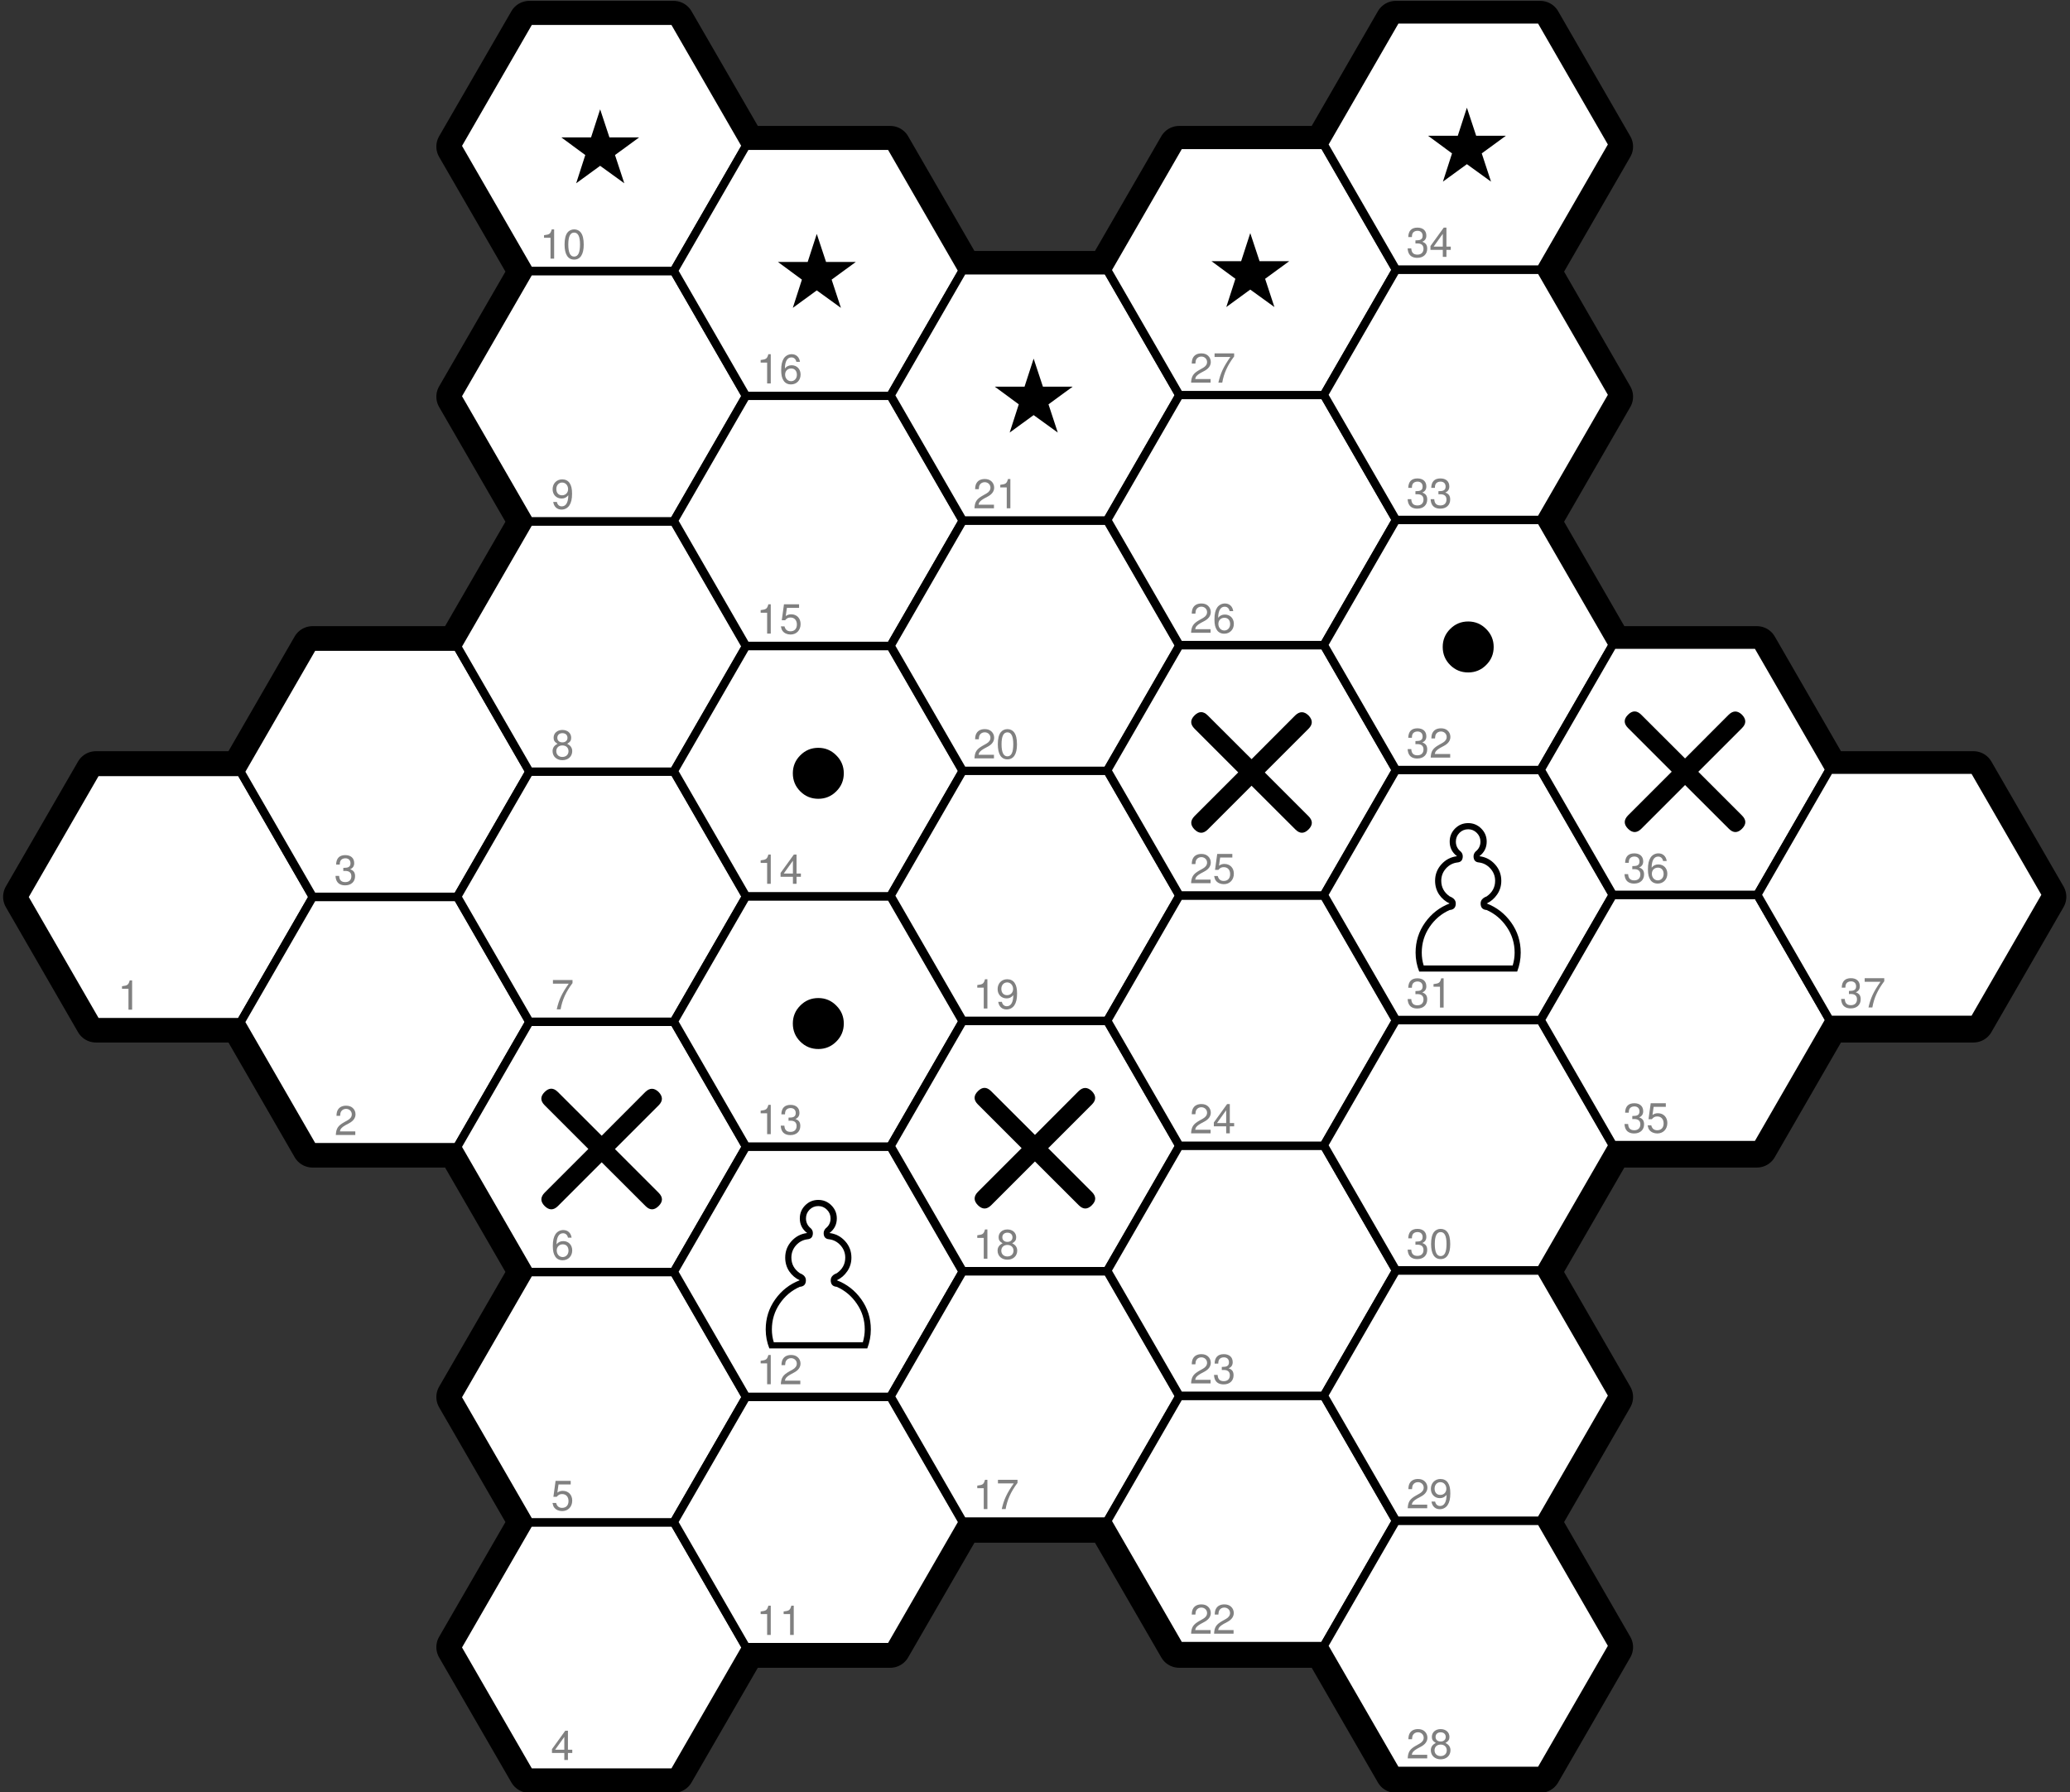 <?xml version="1.0" encoding="UTF-8" standalone="no"?>
<!-- Created with Inkscape (http://www.inkscape.org/) -->

<svg
   xmlns:dc="http://purl.org/dc/elements/1.1/"
   xmlns:cc="http://creativecommons.org/ns#"
   xmlns:rdf="http://www.w3.org/1999/02/22-rdf-syntax-ns#"
   xmlns:svg="http://www.w3.org/2000/svg"
   xmlns="http://www.w3.org/2000/svg"
   version="1.1"
   width="176.97mm"
   height="153.19mm"
   viewBox="0 0 17697 15319"
   clip-path="url(#presentation_clip_path)"
   id="svg2"
   xml:space="preserve"
   style="fill-rule:evenodd;stroke-width:28.222;stroke-linejoin:round"><rect x="0" y="0" width="17697" height="15319" fill="#333333" stroke="none"/>
 <defs
   id="defs4">
  <clipPath
   id="presentation_clip_path">
   <rect
   width="17697"
   height="15319"
   x="0"
   y="0"
   id="rect7" />
  </clipPath>
 </defs>
 <defs
   id="defs9">
  
 </defs>
 <defs
   id="defs11">
  <g
   transform="scale(4.8828125e-4,-4.8828125e-4)"
   id="bullet-char-template57356">
   <path
   d="M 580,1141 1163,571 580,0 -4,571 580,1141 z"
   id="path14" />
  </g>
  <g
   transform="scale(4.8828125e-4,-4.8828125e-4)"
   id="bullet-char-template57354">
   <path
   d="m 8,1128 1129,0 L 1137,0 8,0 8,1128 z"
   id="path17" />
  </g>
  <g
   transform="scale(4.8828125e-4,-4.8828125e-4)"
   id="bullet-char-template10146">
   <path
   d="M 174,0 602,739 174,1481 1456,739 174,0 z m 1184,739 -1049,607 350,-607 699,0 z"
   id="path20" />
  </g>
  <g
   transform="scale(4.8828125e-4,-4.8828125e-4)"
   id="bullet-char-template10132">
   <path
   d="M 2015,739 1276,0 717,0 l 543,543 -1086,0 0,393 1086,0 -543,545 557,0 741,-742 z"
   id="path23" />
  </g>
  <g
   transform="scale(4.8828125e-4,-4.8828125e-4)"
   id="bullet-char-template10007">
   <path
   d="m 0,-2 c -7,16 -16,29 -25,39 l 381,530 c -94,256 -141,385 -141,387 0,25 13,38 40,38 9,0 21,-2 34,-5 21,4 42,12 65,25 l 27,-13 111,-251 280,301 64,-25 24,25 c 21,-10 41,-24 62,-43 C 886,937 835,863 770,784 769,783 710,716 594,584 L 774,223 c 0,-27 -21,-55 -63,-84 l 16,-20 C 717,90 699,76 672,76 641,76 570,178 457,381 L 164,-76 c -22,-34 -53,-51 -92,-51 -42,0 -63,17 -64,51 -7,9 -10,24 -10,44 0,9 1,19 2,30 z"
   id="path26" />
  </g>
  <g
   transform="scale(4.8828125e-4,-4.8828125e-4)"
   id="bullet-char-template10004">
   <path
   d="M 285,-33 C 182,-33 111,30 74,156 52,228 41,333 41,471 c 0,78 14,145 41,201 34,71 87,106 158,106 53,0 88,-31 106,-94 l 23,-176 c 8,-64 28,-97 59,-98 l 735,706 c 11,11 33,17 66,17 42,0 63,-15 63,-46 l 0,-122 c 0,-36 -10,-64 -30,-84 L 442,47 C 390,-6 338,-33 285,-33 z"
   id="path29" />
  </g>
  <g
   transform="scale(4.8828125e-4,-4.8828125e-4)"
   id="bullet-char-template9679">
   <path
   d="M 813,0 C 632,0 489,54 383,161 276,268 223,411 223,592 c 0,181 53,324 160,431 106,107 249,161 430,161 179,0 323,-54 432,-161 108,-107 162,-251 162,-431 0,-180 -54,-324 -162,-431 C 1136,54 992,0 813,0 z"
   id="path32" />
  </g>
  <g
   transform="scale(4.8828125e-4,-4.8828125e-4)"
   id="bullet-char-template8226">
   <path
   d="m 346,457 c -73,0 -137,26 -191,78 -54,51 -81,114 -81,188 0,73 27,136 81,188 54,52 118,78 191,78 73,0 134,-26 185,-79 51,-51 77,-114 77,-187 0,-75 -25,-137 -76,-188 -50,-52 -112,-78 -186,-78 z"
   id="path35" />
  </g>
  <g
   transform="scale(4.8828125e-4,-4.8828125e-4)"
   id="bullet-char-template8211">
   <path
   d="m -4,459 1139,0 0,147 -1139,0 0,-147 z"
   id="path38" />
  </g>
 </defs>
 <defs
   id="defs40" />
 <g
   id="g42">
  <g
   id="id2">
   <g
   id="bg-id2" />
   <g
   id="bo-id2" />
  </g>
 </g>
 <g
   id="g47">
  <g
   id="g49">
   <g
   clip-path="url(#presentation_clip_path)"
   id="id1">
    <g
   id="g52">
     <g
   id="g54">
      <g
   id="g56">
       <g
   id="id3">
        <path
   d="m 203,7666 617,-1068 1235,0 617,-1069 1235,0 618,-1069 -618,-1069 618,-1069 -618,-1069 618,-1069 1234,0 618,1069 1234,0 618,1069 1234,0 618,-1069 1235,0 617,-1069 1235,0 617,1069 -617,1069 617,1069 -617,1069 617,1069 1235,0 617,1069 1235,0 617,1068 -617,1069 -1235,0 -617,1069 -1235,0 -617,1069 617,1069 -617,1069 617,1069 -617,1069 -1235,0 -617,-1069 -1235,0 -618,-1069 -1234,0 -618,1069 -1234,0 -618,1069 -1234,0 -618,-1069 618,-1069 -618,-1069 618,-1069 -618,-1069 -1235,0 -617,-1069 -1235,0 -617,-1069 z"
   id="path59"
   style="fill:none;stroke:#000000;stroke-width:353" />
       </g>
      </g>
      <g
   id="g61">
       <g
   id="id4">
        <path
   d="m 822,6599 -617,1069 617,1069 1235,0 617,-1069 -617,-1069 -1235,0 z"
   id="path64"
   style="fill:#ffffff;stroke:none" />
        <path
   d="m 822,6599 -617,1069 617,1069 1235,0 617,-1069 -617,-1069 -1235,0 z"
   id="path66"
   style="fill:none;stroke:#000000;stroke-width:71" />
       </g>
      </g>
      <g
   id="g68">
       <g
   id="id5">
        <g
   id="text71"><path
     d="m 1098.427,8452.735 0,178.265 31.064,0 0,-250.277 -20.474,0 c -10.943,38.477 -18.003,43.772 -66.011,49.773 l 0,22.239 55.421,0"
     id="path4015"
     style="fill:#808080;stroke:none" /></g>
       </g>
      </g>
      <g
   id="g79">
       <g
   id="id6">
        <path
   d="m 2674,7668 -617,1069 617,1069 1235,0 617,-1069 -617,-1069 -1235,0 z"
   id="path82"
   style="fill:#ffffff;stroke:none" />
        <path
   d="m 2674,7668 -617,1069 617,1069 1235,0 617,-1069 -617,-1069 -1235,0 z"
   id="path84"
   style="fill:none;stroke:#000000;stroke-width:71" />
       </g>
      </g>
      <g
   id="g86">
       <g
   id="id7">
        <g
   id="text89"><path
     d="m 3037.618,9671.289 -131.669,0 c 3.177,-20.474 14.473,-33.535 45.184,-51.538 l 35.3,-19.062 c 34.947,-19.062 52.95,-44.831 52.95,-75.542 0,-20.827 -8.472,-40.242 -23.298,-53.656 -14.826,-13.414 -33.182,-19.768 -56.833,-19.768 -31.77,0 -55.421,11.296 -69.188,32.476 -8.825,13.414 -12.708,28.946 -13.414,54.362 l 31.064,0 c 1.059,-16.944 3.177,-27.181 7.413,-35.3 8.119,-15.179 24.357,-24.357 43.066,-24.357 28.24,0 49.42,20.121 49.42,46.949 0,19.768 -11.649,36.712 -33.888,49.42 l -32.476,18.356 c -52.244,29.652 -67.423,53.303 -70.247,108.371 l 166.616,0 0,-30.711"
     id="path4018"
     style="fill:#808080;stroke:none" /></g>
       </g>
      </g>
      <g
   id="g97">
       <g
   id="id8">
        <path
   d="m 2674,5528 -617,1069 617,1069 1235,0 617,-1069 -617,-1069 -1235,0 z"
   id="path100"
   style="fill:#ffffff;stroke:none" />
        <path
   d="m 2674,5528 -617,1069 617,1069 1235,0 617,-1069 -617,-1069 -1235,0 z"
   id="path102"
   style="fill:none;stroke:#000000;stroke-width:71" />
       </g>
      </g>
      <g
   id="g104">
       <g
   id="id9">
        <g
   id="text107"><path
     d="m 2935.013,7445.275 3.883,0 13.061,-0.353 c 34.241,0 51.891,15.532 51.891,45.537 0,31.417 -19.415,50.126 -51.891,50.126 -33.888,0 -50.479,-16.944 -52.597,-53.303 l -31.064,0 c 1.412,20.121 4.942,33.182 10.943,44.478 12.708,24.004 37.418,36.359 71.659,36.359 51.538,0 84.72,-30.711 84.72,-78.013 0,-31.77 -12.355,-49.42 -42.36,-59.657 23.298,-9.178 34.947,-26.828 34.947,-51.891 0,-43.066 -28.593,-68.835 -76.248,-68.835 -50.479,0 -77.307,27.534 -78.366,80.837 l 31.064,0 c 0.353,-15.179 1.765,-23.651 5.648,-31.417 7.06,-13.767 22.592,-22.239 42.007,-22.239 27.534,0 44.125,16.238 44.125,42.713 0,17.65 -6.354,28.24 -20.121,33.888 -8.472,3.53 -19.415,4.942 -41.301,5.295 l 0,26.475"
     id="path4021"
     style="fill:#808080;stroke:none" /></g>
       </g>
      </g>
      <g
   id="g115">
       <g
   id="id10">
        <path
   d="m 4526,13014 -617,1069 617,1069 1235,0 617,-1069 -617,-1069 -1235,0 z"
   id="path118"
   style="fill:#ffffff;stroke:none" />
        <path
   d="m 4526,13014 -617,1069 617,1069 1235,0 617,-1069 -617,-1069 -1235,0 z"
   id="path120"
   style="fill:none;stroke:#000000;stroke-width:71" />
       </g>
      </g>
      <g
   id="g122">
       <g
   id="id11">
        <g
   id="text125"><path
     d="m 4824.431,14984.99 0,60.01 31.064,0 0,-60.01 37.065,0 0,-27.887 -37.065,0 0,-162.38 -22.945,0 -113.666,157.438 0,32.829 105.547,0 m 0,-27.887 -78.366,0 78.366,-109.43 0,109.43"
     id="path4024"
     style="fill:#808080;stroke:none" /></g>
       </g>
      </g>
      <g
   id="g133">
       <g
   id="id12">
        <path
   d="m 4526,10875 -617,1069 617,1069 1235,0 617,-1069 -617,-1069 -1235,0 z"
   id="path136"
   style="fill:#ffffff;stroke:none" />
        <path
   d="m 4526,10875 -617,1069 617,1069 1235,0 617,-1069 -617,-1069 -1235,0 z"
   id="path138"
   style="fill:none;stroke:#000000;stroke-width:71" />
       </g>
      </g>
      <g
   id="g140">
       <g
   id="id13">
        <g
   id="text143"><path
     d="m 4879.028,12658.723 -129.198,0 -18.709,136.258 28.593,0 c 14.473,-17.297 26.475,-23.298 45.89,-23.298 33.535,0 54.715,22.945 54.715,60.01 0,36.006 -20.827,57.892 -54.715,57.892 -27.181,0 -43.772,-13.767 -51.185,-42.007 l -31.064,0 c 4.236,20.474 7.766,30.358 15.179,39.536 14.12,19.062 39.536,30.005 67.776,30.005 50.479,0 85.779,-36.712 85.779,-89.662 0,-49.42 -32.829,-83.308 -80.837,-83.308 -17.65,0 -31.77,4.589 -46.243,15.179 l 9.884,-69.894 104.135,0 0,-30.711"
     id="path4027"
     style="fill:#808080;stroke:none" /></g>
       </g>
      </g>
      <g
   id="g151">
       <g
   id="id14">
        <path
   d="m 4526,8735 -617,1069 617,1069 1235,0 617,-1069 -617,-1069 -1235,0 z"
   id="path154"
   style="fill:#ffffff;stroke:none" />
        <path
   d="m 4526,8735 -617,1069 617,1069 1235,0 617,-1069 -617,-1069 -1235,0 z"
   id="path156"
   style="fill:none;stroke:#000000;stroke-width:71" />
       </g>
      </g>
      <g
   id="g158">
       <g
   id="id15">
        <g
   id="text161"><path
     d="m 4886.794,10580.028 c -6.001,-40.948 -32.829,-65.305 -70.953,-65.305 -27.534,0 -52.244,13.414 -67.07,35.653 -15.532,24.357 -22.592,55.068 -22.592,100.605 0,42.007 6.354,68.835 21.18,91.074 13.414,20.121 35.3,31.064 62.834,31.064 47.655,0 81.896,-35.3 81.896,-84.367 0,-46.596 -31.77,-79.425 -76.601,-79.425 -24.71,0 -44.125,9.531 -57.539,27.887 0.353,-61.069 20.121,-94.957 55.774,-94.957 21.886,0 37.065,13.767 42.007,37.771 l 31.064,0 m -75.189,56.833 c 30.005,0 48.714,20.827 48.714,54.362 0,31.417 -21.18,54.362 -49.773,54.362 -28.946,0 -50.832,-24.004 -50.832,-56.127 0,-31.064 21.18,-52.597 51.891,-52.597"
     id="path4030"
     style="fill:#808080;stroke:none" /></g>
       </g>
      </g>
      <g
   id="g169">
       <g
   id="id16">
        <g
   id="text172"><path
     d="m 5257.207,9822.44 373.738,373.738 c 37.734,37.735 37.734,75.471 0,113.207 l 0,0 c -37.737,37.735 -75.214,37.735 -112.432,0 L 5144,9935.647 4770.262,10309.385 c -37.736,37.735 -75.73,37.735 -113.982,0 l 0,0 c -37.219,-37.736 -37.219,-75.73 0,-113.983 l 373.738,-373.738 -373.738,-373.738 c -37.736,-37.735 -37.736,-75.471 0,-113.207 l 0,0 c 37.735,-37.735 75.471,-37.735 113.207,0 L 5144,9708.457 5516.963,9334.719 c 37.734,-36.701 75.729,-36.701 113.982,0 l 0,0 c 37.217,38.77 37.217,76.764 0,113.982 l -373.738,373.738"
     id="path4033"
     style="fill:#ffffff;stroke:none" /></g>
       </g>
      </g>
      <g
   id="g180">
       <g
   id="id17">
        <g
   id="text183"><path
     d="m 5257.207,9822.44 373.738,373.738 c 37.734,37.735 37.734,75.471 0,113.207 l 0,0 c -37.737,37.735 -75.214,37.735 -112.432,0 L 5144,9935.647 4770.262,10309.385 c -37.736,37.735 -75.73,37.735 -113.982,0 l 0,0 c -37.219,-37.736 -37.219,-75.73 0,-113.983 l 373.738,-373.738 -373.738,-373.738 c -37.736,-37.735 -37.736,-75.471 0,-113.207 l 0,0 c 37.735,-37.735 75.471,-37.735 113.207,0 L 5144,9708.457 5516.963,9334.719 c 37.734,-36.701 75.729,-36.701 113.982,0 l 0,0 c 37.217,38.77 37.217,76.764 0,113.982 l -373.738,373.738"
     id="path4036"
     style="fill:#000000;stroke:none" /></g>
       </g>
      </g>
      <g
   id="g191">
       <g
   id="id18">
        <path
   d="m 4526,6596 -617,1069 617,1069 1235,0 617,-1069 -617,-1069 -1235,0 z"
   id="path194"
   style="fill:#ffffff;stroke:none" />
        <path
   d="m 4526,6596 -617,1069 617,1069 1235,0 617,-1069 -617,-1069 -1235,0 z"
   id="path196"
   style="fill:none;stroke:#000000;stroke-width:71" />
       </g>
      </g>
      <g
   id="g198">
       <g
   id="id19">
        <g
   id="text201"><path
     d="m 4894.56,8377.723 -167.322,0 0,30.711 135.199,0 c -59.657,85.073 -84.014,137.317 -102.723,219.566 l 33.182,0 c 13.767,-80.131 45.184,-148.966 101.664,-224.155 l 0,-26.122"
     id="path4039"
     style="fill:#808080;stroke:none" /></g>
       </g>
      </g>
      <g
   id="g209">
       <g
   id="id20">
        <path
   d="m 4526,4458 -617,1069 617,1069 1235,0 617,-1069 -617,-1069 -1235,0 z"
   id="path212"
   style="fill:#ffffff;stroke:none" />
        <path
   d="m 4526,4458 -617,1069 617,1069 1235,0 617,-1069 -617,-1069 -1235,0 z"
   id="path214"
   style="fill:none;stroke:#000000;stroke-width:71" />
       </g>
      </g>
      <g
   id="g216">
       <g
   id="id21">
        <g
   id="text219"><path
     d="m 4849.023,6358.331 c 25.769,-15.532 34.241,-28.24 34.241,-51.891 0,-39.183 -30.711,-66.717 -75.189,-66.717 -44.125,0 -75.189,27.534 -75.189,66.717 0,23.298 8.472,36.006 33.888,51.891 -28.593,13.767 -42.713,34.594 -42.713,62.128 0,45.89 34.594,77.66 84.014,77.66 49.42,0 84.014,-31.77 84.014,-77.307 0,-27.887 -14.12,-48.714 -43.066,-62.481 m -40.948,-91.074 c 26.475,0 43.419,15.532 43.419,39.889 0,23.298 -17.297,38.83 -43.419,38.83 -26.122,0 -43.419,-15.532 -43.419,-39.183 0,-24.004 17.297,-39.536 43.419,-39.536 m 0,104.841 c 31.064,0 52.244,19.768 52.244,49.067 0,29.652 -21.18,49.42 -52.95,49.42 -30.358,0 -51.538,-20.121 -51.538,-49.42 0,-29.299 21.18,-49.067 52.244,-49.067"
     id="path4042"
     style="fill:#808080;stroke:none" /></g>
       </g>
      </g>
      <g
   id="g227">
       <g
   id="id22">
        <path
   d="m 4526,2318 -617,1069 617,1069 1235,0 617,-1069 -617,-1069 -1235,0 z"
   id="path230"
   style="fill:#ffffff;stroke:none" />
        <path
   d="m 4526,2318 -617,1069 617,1069 1235,0 617,-1069 -617,-1069 -1235,0 z"
   id="path232"
   style="fill:none;stroke:#000000;stroke-width:71" />
       </g>
      </g>
      <g
   id="g234">
       <g
   id="id23">
        <g
   id="text237"><path
     d="m 4729.709,4290.814 c 6.001,40.948 32.829,65.305 70.953,65.305 27.534,0 52.597,-13.414 67.07,-35.653 15.885,-24.357 22.945,-55.068 22.945,-100.605 0,-42.007 -6.354,-68.835 -21.18,-91.074 -13.767,-20.121 -35.653,-31.064 -63.187,-31.064 -47.655,0 -81.896,35.3 -81.896,84.367 0,46.596 31.77,79.425 76.954,79.425 23.651,0 40.948,-8.472 57.186,-27.887 -0.353,61.069 -20.121,94.957 -55.774,94.957 -21.886,0 -37.065,-13.767 -42.007,-37.771 l -31.064,0 m 76.248,-165.91 c 28.946,0 50.832,24.004 50.832,56.48 0,30.711 -21.533,52.597 -51.891,52.597 -30.005,0 -48.714,-20.827 -48.714,-54.362 0,-31.77 21.18,-54.715 49.773,-54.715"
     id="path4045"
     style="fill:#808080;stroke:none" /></g>
       </g>
      </g>
      <g
   id="g245">
       <g
   id="id24">
        <path
   d="m 4526,178 -617,1069 617,1069 1235,0 617,-1069 -617,-1069 -1235,0 z"
   id="path248"
   style="fill:#ffffff;stroke:none" />
        <path
   d="m 4526,178 -617,1069 617,1069 1235,0 617,-1069 -617,-1069 -1235,0 z"
   id="path250"
   style="fill:none;stroke:#000000;stroke-width:71" />
       </g>
      </g>
      <g
   id="g252">
       <g
   id="id25">
        <g
   id="text255"><path
     d="m 4706.427,2032.735 0,178.265 31.064,0 0,-250.277 -20.474,0 c -10.943,38.477 -18.003,43.772 -66.011,49.773 l 0,22.239 55.421,0"
     id="path4048"
     style="fill:#808080;stroke:none" /><path
     d="m 4908.569,1960.723 c -23.298,0 -44.478,10.237 -57.539,27.534 -16.238,21.886 -24.357,55.421 -24.357,101.664 0,84.367 28.24,129.198 81.896,129.198 52.95,0 81.896,-44.831 81.896,-127.08 0,-48.714 -7.766,-81.19 -24.357,-103.782 -13.061,-17.65 -33.888,-27.534 -57.539,-27.534 m 0,27.534 c 33.535,0 50.126,33.888 50.126,100.958 0,70.953 -16.238,104.135 -50.832,104.135 -32.829,0 -49.42,-34.594 -49.42,-103.076 0,-68.482 16.591,-102.017 50.126,-102.017"
     id="path4050"
     style="fill:#808080;stroke:none" /></g>
       </g>
      </g>
      <g
   id="g263">
       <g
   id="id26">
        <g
   id="text266"><path
     d="m 5464.312,1174.436 -206.44,150.86 79.4,241.376 -206.44,-149.272 -204.852,149.272 77.812,-241.376 -204.852,-150.86 254.08,0 77.812,-239.788 79.4,239.788 254.08,0"
     id="path4053"
     style="fill:#ffffff;stroke:none" /></g>
       </g>
      </g>
      <g
   id="g274">
       <g
   id="id27">
        <g
   id="text277"><path
     d="m 5464.312,1174.436 -206.44,150.86 79.4,241.376 -206.44,-149.272 -204.852,149.272 77.812,-241.376 -204.852,-150.86 254.08,0 77.812,-239.788 79.4,239.788 254.08,0"
     id="path4056"
     style="fill:#000000;stroke:none" /></g>
       </g>
      </g>
      <g
   id="g285">
       <g
   id="id28">
        <path
   d="m 6378,11942 -617,1069 617,1069 1235,0 617,-1069 -617,-1069 -1235,0 z"
   id="path288"
   style="fill:#ffffff;stroke:none" />
        <path
   d="m 6378,11942 -617,1069 617,1069 1235,0 617,-1069 -617,-1069 -1235,0 z"
   id="path290"
   style="fill:none;stroke:#000000;stroke-width:71" />
       </g>
      </g>
      <g
   id="g292">
       <g
   id="id29">
        <g
   id="text295"><path
     d="m 6558.427,13797.735 0,178.265 31.064,0 0,-250.277 -20.474,0 c -10.943,38.477 -18.003,43.772 -66.011,49.773 l 0,22.239 55.421,0"
     id="path4059"
     style="fill:#808080;stroke:none" /><path
     d="m 6754.921,13797.735 0,178.265 31.064,0 0,-250.277 -20.474,0 c -10.943,38.477 -18.003,43.772 -66.011,49.773 l 0,22.239 55.421,0"
     id="path4061"
     style="fill:#808080;stroke:none" /></g>
       </g>
      </g>
      <g
   id="g303">
       <g
   id="id30">
        <path
   d="m 6378,9802 -617,1069 617,1069 1235,0 617,-1069 -617,-1069 -1235,0 z"
   id="path306"
   style="fill:#ffffff;stroke:none" />
        <path
   d="m 6378,9802 -617,1069 617,1069 1235,0 617,-1069 -617,-1069 -1235,0 z"
   id="path308"
   style="fill:none;stroke:#000000;stroke-width:71" />
       </g>
      </g>
      <g
   id="g310">
       <g
   id="id31">
        <g
   id="text313"><path
     d="m 6558.427,11654.735 0,178.265 31.064,0 0,-250.277 -20.474,0 c -10.943,38.477 -18.003,43.772 -66.011,49.773 l 0,22.239 55.421,0"
     id="path4064"
     style="fill:#808080;stroke:none" /><path
     d="m 6842.112,11802.289 -131.669,0 c 3.177,-20.474 14.473,-33.535 45.184,-51.538 l 35.3,-19.062 c 34.947,-19.062 52.95,-44.831 52.95,-75.542 0,-20.827 -8.472,-40.242 -23.298,-53.656 -14.826,-13.414 -33.182,-19.768 -56.833,-19.768 -31.77,0 -55.421,11.296 -69.188,32.476 -8.825,13.414 -12.708,28.946 -13.414,54.362 l 31.064,0 c 1.059,-16.944 3.177,-27.181 7.413,-35.3 8.119,-15.179 24.357,-24.357 43.066,-24.357 28.24,0 49.42,20.121 49.42,46.949 0,19.768 -11.649,36.712 -33.888,49.42 l -32.476,18.356 c -52.244,29.652 -67.423,53.303 -70.247,108.371 l 166.616,0 0,-30.711"
     id="path4066"
     style="fill:#808080;stroke:none" /></g>
       </g>
      </g>
      <g
   id="g321">
       <g
   id="id32">
        <g
   id="text324"><path
     d="m 6996,11526.484 -418.711,0 c -20.677,-51.692 -31.016,-105.711 -31.016,-162.056 -3e-4,-95.632 27.138,-181.441 81.416,-257.43 54.277,-75.988 124.062,-130.265 209.355,-162.832 -36.702,-17.058 -66.684,-42.646 -89.945,-76.764 -22.745,-34.633 -34.118,-73.661 -34.117,-117.084 -5e-4,-54.276 18.092,-101.317 54.277,-141.121 36.184,-39.802 80.64,-62.806 133.367,-69.009 -41.872,-31.532 -62.807,-73.145 -62.807,-124.838 -6e-4,-43.421 15.249,-80.64 45.748,-111.657 31.015,-31.014 68.492,-46.522 112.432,-46.523 43.421,0 80.64,15.509 111.656,46.523 31.015,31.017 46.523,68.236 46.523,111.657 -10e-4,51.693 -20.936,93.306 -62.807,124.838 52.726,6.203 97.181,29.207 133.367,69.009 36.184,39.804 54.276,86.845 54.277,141.121 0,43.423 -11.89,82.451 -35.668,117.084 -23.263,34.118 -52.986,59.706 -89.17,76.764 85.292,32.567 155.077,86.844 209.356,162.832 54.276,75.989 81.415,161.798 81.416,257.43 0,55.828 -10.081,109.847 -30.24,162.056 l -418.711,0"
     id="path4069"
     style="fill:#ffffff;stroke:none" /></g>
       </g>
      </g>
      <g
   id="g332">
       <g
   id="id33">
        <g
   id="text335"><path
     d="m 6996,11473.758 380.717,0 c 10.854,-37.219 16.282,-73.662 16.283,-109.33 0,-80.641 -22.488,-153.786 -67.459,-219.436 -44.457,-65.649 -101.836,-113.982 -172.137,-144.998 -34.118,-2.584 -51.177,-21.193 -51.176,-55.828 -9e-4,-27.397 17.316,-47.557 51.951,-60.48 48.073,-33.6 72.11,-78.056 72.111,-133.368 0,-39.802 -13.441,-74.695 -40.32,-104.677 -26.881,-29.981 -59.447,-47.298 -97.699,-51.952 -31.017,-2.583 -46.524,-20.159 -46.523,-52.726 -8e-4,-14.473 5.685,-27.913 17.059,-40.32 27.913,-21.71 41.87,-50.141 41.871,-85.293 -9e-4,-28.947 -10.339,-53.76 -31.016,-74.438 -20.678,-20.676 -45.232,-31.014 -73.662,-31.016 -29.466,0 -54.536,10.34 -75.213,31.016 -20.161,20.678 -30.241,45.491 -30.24,74.438 -7e-4,34.635 13.956,63.066 41.871,85.293 11.372,11.373 17.058,24.813 17.059,40.32 -8e-4,32.567 -15.25,50.143 -45.748,52.726 -38.77,4.654 -71.595,21.971 -98.475,51.952 -26.364,29.982 -39.545,64.875 -39.545,104.677 -6e-4,55.312 24.037,99.768 72.111,133.368 34.633,13.44 51.95,33.6 51.951,60.48 -7e-4,34.635 -17.318,53.244 -51.951,55.828 -70.303,31.016 -127.681,79.349 -172.137,144.998 -44.456,65.65 -66.684,138.795 -66.684,219.436 -4e-4,38.252 5.427,74.696 16.283,109.33 l 380.717,0 m 0,52.726 -418.711,0 c -20.677,-51.692 -31.016,-105.711 -31.016,-162.056 -3e-4,-95.632 27.138,-181.441 81.416,-257.43 54.277,-75.988 124.062,-130.265 209.355,-162.832 -36.702,-17.058 -66.684,-42.646 -89.945,-76.764 -22.745,-34.633 -34.118,-73.661 -34.117,-117.084 -5e-4,-54.276 18.092,-101.317 54.277,-141.121 36.184,-39.802 80.64,-62.806 133.367,-69.009 -41.872,-31.532 -62.807,-73.145 -62.807,-124.838 -6e-4,-43.421 15.249,-80.64 45.748,-111.657 31.015,-31.014 68.492,-46.522 112.432,-46.523 43.421,0 80.64,15.509 111.656,46.523 31.015,31.017 46.523,68.236 46.523,111.657 -10e-4,51.693 -20.936,93.306 -62.807,124.838 52.726,6.203 97.181,29.207 133.367,69.009 36.184,39.804 54.276,86.845 54.277,141.121 0,43.423 -11.89,82.451 -35.668,117.084 -23.263,34.118 -52.986,59.706 -89.17,76.764 85.292,32.567 155.077,86.844 209.356,162.832 54.276,75.989 81.415,161.798 81.416,257.43 0,55.828 -10.081,109.847 -30.24,162.056 l -418.711,0"
     id="path4072"
     style="fill:#000000;stroke:none" /></g>
       </g>
      </g>
      <g
   id="g343">
       <g
   id="id34">
        <path
   d="m 6378,7663 -617,1069 617,1069 1235,0 617,-1069 -617,-1069 -1235,0 z"
   id="path346"
   style="fill:#ffffff;stroke:none" />
        <path
   d="m 6378,7663 -617,1069 617,1069 1235,0 617,-1069 -617,-1069 -1235,0 z"
   id="path348"
   style="fill:none;stroke:#000000;stroke-width:71" />
       </g>
      </g>
      <g
   id="g350">
       <g
   id="id35">
        <g
   id="text353"><path
     d="m 6558.427,9516.735 0,178.265 31.064,0 0,-250.277 -20.474,0 c -10.943,38.477 -18.003,43.772 -66.011,49.773 l 0,22.239 55.421,0"
     id="path4075"
     style="fill:#808080;stroke:none" /><path
     d="m 6741.507,9580.275 3.883,0 13.061,-0.353 c 34.241,0 51.891,15.532 51.891,45.537 0,31.417 -19.415,50.126 -51.891,50.126 -33.888,0 -50.479,-16.944 -52.597,-53.303 l -31.064,0 c 1.412,20.121 4.942,33.182 10.943,44.478 12.708,24.004 37.418,36.359 71.659,36.359 51.538,0 84.72,-30.711 84.72,-78.013 0,-31.77 -12.355,-49.42 -42.36,-59.657 23.298,-9.178 34.947,-26.828 34.947,-51.891 0,-43.066 -28.593,-68.835 -76.248,-68.835 -50.479,0 -77.307,27.534 -78.366,80.837 l 31.064,0 c 0.353,-15.179 1.765,-23.651 5.648,-31.417 7.06,-13.767 22.592,-22.239 42.007,-22.239 27.534,0 44.125,16.238 44.125,42.713 0,17.65 -6.354,28.24 -20.121,33.888 -8.472,3.53 -19.415,4.942 -41.301,5.295 l 0,26.475"
     id="path4077"
     style="fill:#808080;stroke:none" /></g>
       </g>
      </g>
      <g
   id="g361">
       <g
   id="id36">
        <g
   id="text364"><path
     d="m 6996,8531.555 c 59.963,7e-4 111.138,21.453 153.527,64.357 42.904,42.389 64.356,93.564 64.358,153.527 0,60.481 -21.453,111.915 -64.358,154.303 -42.389,42.388 -93.565,63.582 -153.527,63.582 -60.481,3e-4 -111.915,-21.194 -154.303,-63.582 -42.389,-42.388 -63.583,-93.822 -63.582,-154.303 -5e-4,-59.963 21.193,-111.139 63.582,-153.527 42.387,-42.904 93.822,-64.357 154.303,-64.357"
     id="path4080"
     style="fill:#ffffff;stroke:none" /></g>
       </g>
      </g>
      <g
   id="g372">
       <g
   id="id37">
        <g
   id="text375"><path
     d="m 6996,8531.555 c 59.963,7e-4 111.138,21.453 153.527,64.357 42.904,42.389 64.356,93.564 64.358,153.527 0,60.481 -21.453,111.915 -64.358,154.303 -42.389,42.388 -93.565,63.582 -153.527,63.582 -60.481,3e-4 -111.915,-21.194 -154.303,-63.582 -42.389,-42.388 -63.583,-93.822 -63.582,-154.303 -5e-4,-59.963 21.193,-111.139 63.582,-153.527 42.387,-42.904 93.822,-64.357 154.303,-64.357"
     id="path4083"
     style="fill:#000000;stroke:none" /></g>
       </g>
      </g>
      <g
   id="g383">
       <g
   id="id38">
        <path
   d="m 6378,5523 -617,1069 617,1069 1235,0 617,-1069 -617,-1069 -1235,0 z"
   id="path386"
   style="fill:#ffffff;stroke:none" />
        <path
   d="m 6378,5523 -617,1069 617,1069 1235,0 617,-1069 -617,-1069 -1235,0 z"
   id="path388"
   style="fill:none;stroke:#000000;stroke-width:71" />
       </g>
      </g>
      <g
   id="g390">
       <g
   id="id39">
        <g
   id="text393"><path
     d="m 6558.427,7376.735 0,178.265 31.064,0 0,-250.277 -20.474,0 c -10.943,38.477 -18.003,43.772 -66.011,49.773 l 0,22.239 55.421,0"
     id="path4086"
     style="fill:#808080;stroke:none" /><path
     d="m 6778.925,7494.99 0,60.01 31.064,0 0,-60.01 37.065,0 0,-27.887 -37.065,0 0,-162.38 -22.945,0 -113.666,157.438 0,32.829 105.547,0 m 0,-27.887 -78.366,0 78.366,-109.43 0,109.43"
     id="path4088"
     style="fill:#808080;stroke:none" /></g>
       </g>
      </g>
      <g
   id="g401">
       <g
   id="id40">
        <g
   id="text404"><path
     d="m 6996,6392.555 c 59.963,7e-4 111.138,21.453 153.527,64.357 42.904,42.389 64.356,93.564 64.358,153.527 0,60.481 -21.453,111.915 -64.358,154.303 -42.389,42.388 -93.565,63.582 -153.527,63.582 -60.481,3e-4 -111.915,-21.194 -154.303,-63.582 -42.389,-42.388 -63.583,-93.822 -63.582,-154.303 -5e-4,-59.963 21.193,-111.139 63.582,-153.527 42.387,-42.904 93.822,-64.357 154.303,-64.357"
     id="path4091"
     style="fill:#ffffff;stroke:none" /></g>
       </g>
      </g>
      <g
   id="g412">
       <g
   id="id41">
        <g
   id="text415"><path
     d="m 6996,6392.555 c 59.963,7e-4 111.138,21.453 153.527,64.357 42.904,42.389 64.356,93.564 64.358,153.527 0,60.481 -21.453,111.915 -64.358,154.303 -42.389,42.388 -93.565,63.582 -153.527,63.582 -60.481,3e-4 -111.915,-21.194 -154.303,-63.582 -42.389,-42.388 -63.583,-93.822 -63.582,-154.303 -5e-4,-59.963 21.193,-111.139 63.582,-153.527 42.387,-42.904 93.822,-64.357 154.303,-64.357"
     id="path4094"
     style="fill:#000000;stroke:none" /></g>
       </g>
      </g>
      <g
   id="g423">
       <g
   id="id42">
        <path
   d="m 6378,3383 -617,1069 617,1069 1235,0 617,-1069 -617,-1069 -1235,0 z"
   id="path426"
   style="fill:#ffffff;stroke:none" />
        <path
   d="m 6378,3383 -617,1069 617,1069 1235,0 617,-1069 -617,-1069 -1235,0 z"
   id="path428"
   style="fill:none;stroke:#000000;stroke-width:71" />
       </g>
      </g>
      <g
   id="g430">
       <g
   id="id43">
        <g
   id="text433"><path
     d="m 6558.427,5237.735 0,178.265 31.064,0 0,-250.277 -20.474,0 c -10.943,38.477 -18.003,43.772 -66.011,49.773 l 0,22.239 55.421,0"
     id="path4097"
     style="fill:#808080;stroke:none" /><path
     d="m 6831.522,5165.723 -129.198,0 -18.709,136.258 28.593,0 c 14.473,-17.297 26.475,-23.298 45.89,-23.298 33.535,0 54.715,22.945 54.715,60.01 0,36.006 -20.827,57.892 -54.715,57.892 -27.181,0 -43.772,-13.767 -51.185,-42.007 l -31.064,0 c 4.236,20.474 7.766,30.358 15.179,39.536 14.12,19.062 39.536,30.005 67.776,30.005 50.479,0 85.779,-36.712 85.779,-89.662 0,-49.42 -32.829,-83.308 -80.837,-83.308 -17.65,0 -31.77,4.589 -46.243,15.179 l 9.884,-69.894 104.135,0 0,-30.711"
     id="path4099"
     style="fill:#808080;stroke:none" /></g>
       </g>
      </g>
      <g
   id="g441">
       <g
   id="id44">
        <path
   d="m 6378,1246 -617,1069 617,1069 1235,0 617,-1069 -617,-1069 -1235,0 z"
   id="path444"
   style="fill:#ffffff;stroke:none" />
        <path
   d="m 6378,1246 -617,1069 617,1069 1235,0 617,-1069 -617,-1069 -1235,0 z"
   id="path446"
   style="fill:none;stroke:#000000;stroke-width:71" />
       </g>
      </g>
      <g
   id="g448">
       <g
   id="id45">
        <g
   id="text451"><path
     d="m 6558.427,3099.735 0,178.265 31.064,0 0,-250.277 -20.474,0 c -10.943,38.477 -18.003,43.772 -66.011,49.773 l 0,22.239 55.421,0"
     id="path4102"
     style="fill:#808080;stroke:none" /><path
     d="m 6839.288,3093.028 c -6.001,-40.948 -32.829,-65.305 -70.953,-65.305 -27.534,0 -52.244,13.414 -67.07,35.653 -15.532,24.357 -22.592,55.068 -22.592,100.605 0,42.007 6.354,68.835 21.18,91.074 13.414,20.121 35.3,31.064 62.834,31.064 47.655,0 81.896,-35.3 81.896,-84.367 0,-46.596 -31.77,-79.425 -76.601,-79.425 -24.71,0 -44.125,9.531 -57.539,27.887 0.353,-61.069 20.121,-94.957 55.774,-94.957 21.886,0 37.065,13.767 42.007,37.771 l 31.064,0 m -75.189,56.833 c 30.005,0 48.714,20.827 48.714,54.362 0,31.417 -21.18,54.362 -49.773,54.362 -28.946,0 -50.832,-24.004 -50.832,-56.127 0,-31.064 21.18,-52.597 51.891,-52.597"
     id="path4104"
     style="fill:#808080;stroke:none" /></g>
       </g>
      </g>
      <g
   id="g459">
       <g
   id="id46">
        <g
   id="text462"><path
     d="m 7316.312,2239.436 -206.44,150.86 79.4,241.376 -206.44,-149.272 -204.852,149.272 77.812,-241.376 -204.852,-150.86 254.08,0 77.812,-239.788 79.4,239.788 254.08,0"
     id="path4107"
     style="fill:#ffffff;stroke:none" /></g>
       </g>
      </g>
      <g
   id="g470">
       <g
   id="id47">
        <g
   id="text473"><path
     d="m 7316.312,2239.436 -206.44,150.86 79.4,241.376 -206.44,-149.272 -204.852,149.272 77.812,-241.376 -204.852,-150.86 254.08,0 77.812,-239.788 79.4,239.788 254.08,0"
     id="path4110"
     style="fill:#000000;stroke:none" /></g>
       </g>
      </g>
      <g
   id="g481">
       <g
   id="id48">
        <path
   d="m 8231,10868 -617,1069 617,1069 1235,0 617,-1069 -617,-1069 -1235,0 z"
   id="path484"
   style="fill:#ffffff;stroke:none" />
        <path
   d="m 8231,10868 -617,1069 617,1069 1235,0 617,-1069 -617,-1069 -1235,0 z"
   id="path486"
   style="fill:none;stroke:#000000;stroke-width:71" />
       </g>
      </g>
      <g
   id="g488">
       <g
   id="id49">
        <g
   id="text491"><path
     d="m 8410.427,12721.735 0,178.265 31.064,0 0,-250.277 -20.474,0 c -10.943,38.477 -18.003,43.772 -66.011,49.773 l 0,22.239 55.421,0"
     id="path4113"
     style="fill:#808080;stroke:none" /><path
     d="m 8699.054,12649.723 -167.322,0 0,30.711 135.199,0 c -59.657,85.073 -84.014,137.317 -102.723,219.566 l 33.182,0 c 13.767,-80.131 45.184,-148.966 101.664,-224.155 l 0,-26.122"
     id="path4115"
     style="fill:#808080;stroke:none" /></g>
       </g>
      </g>
      <g
   id="g499">
       <g
   id="id50">
        <path
   d="m 8231,8728 -617,1069 617,1069 1235,0 617,-1069 -617,-1069 -1235,0 z"
   id="path502"
   style="fill:#ffffff;stroke:none" />
        <path
   d="m 8231,8728 -617,1069 617,1069 1235,0 617,-1069 -617,-1069 -1235,0 z"
   id="path504"
   style="fill:none;stroke:#000000;stroke-width:71" />
       </g>
      </g>
      <g
   id="g506">
       <g
   id="id51">
        <g
   id="text509"><path
     d="m 8410.427,10581.735 0,178.265 31.064,0 0,-250.277 -20.474,0 c -10.943,38.477 -18.003,43.772 -66.011,49.773 l 0,22.239 55.421,0"
     id="path4118"
     style="fill:#808080;stroke:none" /><path
     d="m 8653.517,10628.331 c 25.769,-15.532 34.241,-28.24 34.241,-51.891 0,-39.183 -30.711,-66.717 -75.189,-66.717 -44.125,0 -75.189,27.534 -75.189,66.717 0,23.298 8.472,36.006 33.888,51.891 -28.593,13.767 -42.713,34.594 -42.713,62.128 0,45.89 34.594,77.66 84.014,77.66 49.42,0 84.014,-31.77 84.014,-77.307 0,-27.887 -14.12,-48.714 -43.066,-62.481 m -40.948,-91.074 c 26.475,0 43.419,15.532 43.419,39.889 0,23.298 -17.297,38.83 -43.419,38.83 -26.122,0 -43.419,-15.532 -43.419,-39.183 0,-24.004 17.297,-39.536 43.419,-39.536 m 0,104.841 c 31.064,0 52.244,19.768 52.244,49.067 0,29.652 -21.18,49.42 -52.95,49.42 -30.358,0 -51.538,-20.121 -51.538,-49.42 0,-29.299 21.18,-49.067 52.244,-49.067"
     id="path4120"
     style="fill:#808080;stroke:none" /></g>
       </g>
      </g>
      <g
   id="g517">
       <g
   id="id52">
        <g
   id="text520"><path
     d="m 8961.207,9815.44 373.738,373.738 c 37.734,37.735 37.734,75.471 0,113.207 l 0,0 c -37.737,37.735 -75.214,37.735 -112.432,0 L 8848,9928.647 8474.262,10302.385 c -37.736,37.735 -75.73,37.735 -113.982,0 l 0,0 c -37.219,-37.736 -37.219,-75.73 0,-113.983 l 373.738,-373.738 -373.738,-373.738 c -37.736,-37.735 -37.736,-75.471 0,-113.207 l 0,0 c 37.735,-37.735 75.471,-37.735 113.207,0 L 8848,9701.457 9220.963,9327.719 c 37.734,-36.701 75.729,-36.701 113.982,0 l 0,0 c 37.217,38.77 37.217,76.764 0,113.982 l -373.738,373.738"
     id="path4123"
     style="fill:#ffffff;stroke:none" /></g>
       </g>
      </g>
      <g
   id="g528">
       <g
   id="id53">
        <g
   id="text531"><path
     d="m 8961.207,9815.44 373.738,373.738 c 37.734,37.735 37.734,75.471 0,113.207 l 0,0 c -37.737,37.735 -75.214,37.735 -112.432,0 L 8848,9928.647 8474.262,10302.385 c -37.736,37.735 -75.73,37.735 -113.982,0 l 0,0 c -37.219,-37.736 -37.219,-75.73 0,-113.983 l 373.738,-373.738 -373.738,-373.738 c -37.736,-37.735 -37.736,-75.471 0,-113.207 l 0,0 c 37.735,-37.735 75.471,-37.735 113.207,0 L 8848,9701.457 9220.963,9327.719 c 37.734,-36.701 75.729,-36.701 113.982,0 l 0,0 c 37.217,38.77 37.217,76.764 0,113.982 l -373.738,373.738"
     id="path4126"
     style="fill:#000000;stroke:none" /></g>
       </g>
      </g>
      <g
   id="g539">
       <g
   id="id54">
        <path
   d="m 8231,6588 -617,1069 617,1069 1235,0 617,-1069 -617,-1069 -1235,0 z"
   id="path542"
   style="fill:#ffffff;stroke:none" />
        <path
   d="m 8231,6588 -617,1069 617,1069 1235,0 617,-1069 -617,-1069 -1235,0 z"
   id="path544"
   style="fill:none;stroke:#000000;stroke-width:71" />
       </g>
      </g>
      <g
   id="g546">
       <g
   id="id55">
        <g
   id="text549"><path
     d="m 8410.427,8442.735 0,178.265 31.064,0 0,-250.277 -20.474,0 c -10.943,38.477 -18.003,43.772 -66.011,49.773 l 0,22.239 55.421,0"
     id="path4129"
     style="fill:#808080;stroke:none" /><path
     d="m 8534.203,8563.814 c 6.001,40.948 32.829,65.305 70.953,65.305 27.534,0 52.597,-13.414 67.07,-35.653 15.885,-24.357 22.945,-55.068 22.945,-100.605 0,-42.007 -6.354,-68.835 -21.18,-91.074 -13.767,-20.121 -35.653,-31.064 -63.187,-31.064 -47.655,0 -81.896,35.3 -81.896,84.367 0,46.596 31.77,79.425 76.954,79.425 23.651,0 40.948,-8.472 57.186,-27.887 -0.353,61.069 -20.121,94.957 -55.774,94.957 -21.886,0 -37.065,-13.767 -42.007,-37.771 l -31.064,0 m 76.248,-165.91 c 28.946,0 50.832,24.004 50.832,56.48 0,30.711 -21.533,52.597 -51.891,52.597 -30.005,0 -48.714,-20.827 -48.714,-54.362 0,-31.77 21.18,-54.715 49.773,-54.715"
     id="path4131"
     style="fill:#808080;stroke:none" /></g>
       </g>
      </g>
      <g
   id="g557">
       <g
   id="id56">
        <path
   d="m 8231,4451 -617,1069 617,1069 1235,0 617,-1069 -617,-1069 -1235,0 z"
   id="path560"
   style="fill:#ffffff;stroke:none" />
        <path
   d="m 8231,4451 -617,1069 617,1069 1235,0 617,-1069 -617,-1069 -1235,0 z"
   id="path562"
   style="fill:none;stroke:#000000;stroke-width:71" />
       </g>
      </g>
      <g
   id="g564">
       <g
   id="id57">
        <g
   id="text567"><path
     d="m 8497.618,6452.289 -131.669,0 c 3.177,-20.474 14.473,-33.535 45.184,-51.538 l 35.3,-19.062 c 34.947,-19.062 52.95,-44.831 52.95,-75.542 0,-20.827 -8.472,-40.242 -23.298,-53.656 -14.826,-13.414 -33.182,-19.768 -56.833,-19.768 -31.77,0 -55.421,11.296 -69.188,32.476 -8.825,13.414 -12.708,28.946 -13.414,54.362 l 31.064,0 c 1.059,-16.944 3.177,-27.181 7.413,-35.3 8.119,-15.179 24.357,-24.357 43.066,-24.357 28.24,0 49.42,20.121 49.42,46.949 0,19.768 -11.649,36.712 -33.888,49.42 l -32.476,18.356 c -52.244,29.652 -67.423,53.303 -70.247,108.371 l 166.616,0 0,-30.711"
     id="path4134"
     style="fill:#808080;stroke:none" /><path
     d="m 8612.569,6232.723 c -23.298,0 -44.478,10.237 -57.539,27.534 -16.238,21.886 -24.357,55.421 -24.357,101.664 0,84.367 28.24,129.198 81.896,129.198 52.95,0 81.896,-44.831 81.896,-127.08 0,-48.714 -7.766,-81.19 -24.357,-103.782 -13.061,-17.65 -33.888,-27.534 -57.539,-27.534 m 0,27.534 c 33.535,0 50.126,33.888 50.126,100.958 0,70.953 -16.238,104.135 -50.832,104.135 -32.829,0 -49.42,-34.594 -49.42,-103.076 0,-68.482 16.591,-102.017 50.126,-102.017"
     id="path4136"
     style="fill:#808080;stroke:none" /></g>
       </g>
      </g>
      <g
   id="g575">
       <g
   id="id58">
        <path
   d="m 8231,2311 -617,1069 617,1069 1235,0 617,-1069 -617,-1069 -1235,0 z"
   id="path578"
   style="fill:#ffffff;stroke:none" />
        <path
   d="m 8231,2311 -617,1069 617,1069 1235,0 617,-1069 -617,-1069 -1235,0 z"
   id="path580"
   style="fill:none;stroke:#000000;stroke-width:71" />
       </g>
      </g>
      <g
   id="g582">
       <g
   id="id59">
        <g
   id="text585"><path
     d="m 8497.618,4314.289 -131.669,0 c 3.177,-20.474 14.473,-33.535 45.184,-51.538 l 35.3,-19.062 c 34.947,-19.062 52.95,-44.831 52.95,-75.542 0,-20.827 -8.472,-40.242 -23.298,-53.656 -14.826,-13.414 -33.182,-19.768 -56.833,-19.768 -31.77,0 -55.421,11.296 -69.188,32.476 -8.825,13.414 -12.708,28.946 -13.414,54.362 l 31.064,0 c 1.059,-16.944 3.177,-27.181 7.413,-35.3 8.119,-15.179 24.357,-24.357 43.066,-24.357 28.24,0 49.42,20.121 49.42,46.949 0,19.768 -11.649,36.712 -33.888,49.42 l -32.476,18.356 c -52.244,29.652 -67.423,53.303 -70.247,108.371 l 166.616,0 0,-30.711"
     id="path4139"
     style="fill:#808080;stroke:none" /><path
     d="m 8606.921,4166.735 0,178.265 31.064,0 0,-250.277 -20.474,0 c -10.943,38.477 -18.003,43.772 -66.011,49.773 l 0,22.239 55.421,0"
     id="path4141"
     style="fill:#808080;stroke:none" /></g>
       </g>
      </g>
      <g
   id="g593">
       <g
   id="id60">
        <g
   id="text596"><path
     d="m 9170.312,3305.436 -206.44,150.86 79.4,241.376 -206.44,-149.272 -204.852,149.272 77.812,-241.376 -204.852,-150.86 254.08,0 77.812,-239.788 79.4,239.788 254.08,0"
     id="path4144"
     style="fill:#ffffff;stroke:none" /></g>
       </g>
      </g>
      <g
   id="g604">
       <g
   id="id61">
        <g
   id="text607"><path
     d="m 9170.312,3305.436 -206.44,150.86 79.4,241.376 -206.44,-149.272 -204.852,149.272 77.812,-241.376 -204.852,-150.86 254.08,0 77.812,-239.788 79.4,239.788 254.08,0"
     id="path4147"
     style="fill:#000000;stroke:none" /></g>
       </g>
      </g>
      <g
   id="g615">
       <g
   id="id62">
        <path
   d="m 10083,11933 -617,1069 617,1069 1235,0 617,-1069 -617,-1069 -1235,0 z"
   id="path618"
   style="fill:#ffffff;stroke:none" />
        <path
   d="m 10083,11933 -617,1069 617,1069 1235,0 617,-1069 -617,-1069 -1235,0 z"
   id="path620"
   style="fill:none;stroke:#000000;stroke-width:71" />
       </g>
      </g>
      <g
   id="g622">
       <g
   id="id63">
        <g
   id="text625"><path
     d="m 10349.618,13934.289 -131.669,0 c 3.177,-20.474 14.473,-33.535 45.184,-51.538 l 35.3,-19.062 c 34.947,-19.062 52.95,-44.831 52.95,-75.542 0,-20.827 -8.472,-40.242 -23.298,-53.656 -14.826,-13.414 -33.182,-19.768 -56.833,-19.768 -31.77,0 -55.421,11.296 -69.188,32.476 -8.825,13.414 -12.708,28.946 -13.414,54.362 l 31.064,0 c 1.059,-16.944 3.177,-27.181 7.413,-35.3 8.119,-15.179 24.357,-24.357 43.066,-24.357 28.24,0 49.42,20.121 49.42,46.949 0,19.768 -11.649,36.712 -33.888,49.42 l -32.476,18.356 c -52.244,29.652 -67.423,53.303 -70.247,108.371 l 166.616,0 0,-30.711"
     id="path4150"
     style="fill:#808080;stroke:none" /><path
     d="m 10546.112,13934.289 -131.669,0 c 3.177,-20.474 14.473,-33.535 45.184,-51.538 l 35.3,-19.062 c 34.947,-19.062 52.95,-44.831 52.95,-75.542 0,-20.827 -8.472,-40.242 -23.298,-53.656 -14.826,-13.414 -33.182,-19.768 -56.833,-19.768 -31.77,0 -55.421,11.296 -69.188,32.476 -8.825,13.414 -12.708,28.946 -13.414,54.362 l 31.064,0 c 1.059,-16.944 3.177,-27.181 7.413,-35.3 8.119,-15.179 24.357,-24.357 43.066,-24.357 28.24,0 49.42,20.121 49.42,46.949 0,19.768 -11.649,36.712 -33.888,49.42 l -32.476,18.356 c -52.244,29.652 -67.423,53.303 -70.247,108.371 l 166.616,0 0,-30.711"
     id="path4152"
     style="fill:#808080;stroke:none" /></g>
       </g>
      </g>
      <g
   id="g633">
       <g
   id="id64">
        <path
   d="m 10083,9793 -617,1069 617,1069 1235,0 617,-1069 -617,-1069 -1235,0 z"
   id="path636"
   style="fill:#ffffff;stroke:none" />
        <path
   d="m 10083,9793 -617,1069 617,1069 1235,0 617,-1069 -617,-1069 -1235,0 z"
   id="path638"
   style="fill:none;stroke:#000000;stroke-width:71" />
       </g>
      </g>
      <g
   id="g640">
       <g
   id="id65">
        <g
   id="text643"><path
     d="m 10349.618,11795.289 -131.669,0 c 3.177,-20.474 14.473,-33.535 45.184,-51.538 l 35.3,-19.062 c 34.947,-19.062 52.95,-44.831 52.95,-75.542 0,-20.827 -8.472,-40.242 -23.298,-53.656 -14.826,-13.414 -33.182,-19.768 -56.833,-19.768 -31.77,0 -55.421,11.296 -69.188,32.476 -8.825,13.414 -12.708,28.946 -13.414,54.362 l 31.064,0 c 1.059,-16.944 3.177,-27.181 7.413,-35.3 8.119,-15.179 24.357,-24.357 43.066,-24.357 28.24,0 49.42,20.121 49.42,46.949 0,19.768 -11.649,36.712 -33.888,49.42 l -32.476,18.356 c -52.244,29.652 -67.423,53.303 -70.247,108.371 l 166.616,0 0,-30.711"
     id="path4155"
     style="fill:#808080;stroke:none" /><path
     d="m 10445.507,11711.275 3.883,0 13.061,-0.353 c 34.241,0 51.891,15.532 51.891,45.537 0,31.417 -19.415,50.126 -51.891,50.126 -33.888,0 -50.479,-16.944 -52.597,-53.303 l -31.064,0 c 1.412,20.121 4.942,33.182 10.943,44.478 12.708,24.004 37.418,36.359 71.659,36.359 51.538,0 84.72,-30.711 84.72,-78.013 0,-31.77 -12.355,-49.42 -42.36,-59.657 23.298,-9.178 34.947,-26.828 34.947,-51.891 0,-43.066 -28.593,-68.835 -76.248,-68.835 -50.479,0 -77.307,27.534 -78.366,80.837 l 31.064,0 c 0.353,-15.179 1.765,-23.651 5.648,-31.417 7.06,-13.767 22.592,-22.239 42.007,-22.239 27.534,0 44.125,16.238 44.125,42.713 0,17.65 -6.354,28.24 -20.121,33.888 -8.472,3.53 -19.415,4.942 -41.301,5.295 l 0,26.475"
     id="path4157"
     style="fill:#808080;stroke:none" /></g>
       </g>
      </g>
      <g
   id="g651">
       <g
   id="id66">
        <path
   d="m 10083,7656 -617,1069 617,1069 1235,0 617,-1069 -617,-1069 -1235,0 z"
   id="path654"
   style="fill:#ffffff;stroke:none" />
        <path
   d="m 10083,7656 -617,1069 617,1069 1235,0 617,-1069 -617,-1069 -1235,0 z"
   id="path656"
   style="fill:none;stroke:#000000;stroke-width:71" />
       </g>
      </g>
      <g
   id="g658">
       <g
   id="id67">
        <g
   id="text661"><path
     d="m 10349.618,9657.289 -131.669,0 c 3.177,-20.474 14.473,-33.535 45.184,-51.538 l 35.3,-19.062 c 34.947,-19.062 52.95,-44.831 52.95,-75.542 0,-20.827 -8.472,-40.242 -23.298,-53.656 -14.826,-13.414 -33.182,-19.768 -56.833,-19.768 -31.77,0 -55.421,11.296 -69.188,32.476 -8.825,13.414 -12.708,28.946 -13.414,54.362 l 31.064,0 c 1.059,-16.944 3.177,-27.181 7.413,-35.3 8.119,-15.179 24.357,-24.357 43.066,-24.357 28.24,0 49.42,20.121 49.42,46.949 0,19.768 -11.649,36.712 -33.888,49.42 l -32.476,18.356 c -52.244,29.652 -67.423,53.303 -70.247,108.371 l 166.616,0 0,-30.711"
     id="path4160"
     style="fill:#808080;stroke:none" /><path
     d="m 10482.925,9627.99 0,60.01 31.064,0 0,-60.01 37.065,0 0,-27.887 -37.065,0 0,-162.38 -22.945,0 -113.666,157.438 0,32.829 105.547,0 m 0,-27.887 -78.366,0 78.366,-109.43 0,109.43"
     id="path4162"
     style="fill:#808080;stroke:none" /></g>
       </g>
      </g>
      <g
   id="g669">
       <g
   id="id68">
        <path
   d="m 10083,5516 -617,1069 617,1069 1235,0 617,-1069 -617,-1069 -1235,0 z"
   id="path672"
   style="fill:#ffffff;stroke:none" />
        <path
   d="m 10083,5516 -617,1069 617,1069 1235,0 617,-1069 -617,-1069 -1235,0 z"
   id="path674"
   style="fill:none;stroke:#000000;stroke-width:71" />
       </g>
      </g>
      <g
   id="g676">
       <g
   id="id69">
        <g
   id="text679"><path
     d="m 10349.618,7519.289 -131.669,0 c 3.177,-20.474 14.473,-33.535 45.184,-51.538 l 35.3,-19.062 c 34.947,-19.062 52.95,-44.831 52.95,-75.542 0,-20.827 -8.472,-40.242 -23.298,-53.656 -14.826,-13.414 -33.182,-19.768 -56.833,-19.768 -31.77,0 -55.421,11.296 -69.188,32.476 -8.825,13.414 -12.708,28.946 -13.414,54.362 l 31.064,0 c 1.059,-16.944 3.177,-27.181 7.413,-35.3 8.119,-15.179 24.357,-24.357 43.066,-24.357 28.24,0 49.42,20.121 49.42,46.949 0,19.768 -11.649,36.712 -33.888,49.42 l -32.476,18.356 c -52.244,29.652 -67.423,53.303 -70.247,108.371 l 166.616,0 0,-30.711"
     id="path4165"
     style="fill:#808080;stroke:none" /><path
     d="m 10535.522,7299.723 -129.198,0 -18.709,136.258 28.593,0 c 14.473,-17.297 26.475,-23.298 45.89,-23.298 33.535,0 54.715,22.945 54.715,60.01 0,36.006 -20.827,57.892 -54.715,57.892 -27.181,0 -43.772,-13.767 -51.185,-42.007 l -31.064,0 c 4.236,20.474 7.766,30.358 15.179,39.536 14.12,19.062 39.536,30.005 67.776,30.005 50.479,0 85.779,-36.712 85.779,-89.662 0,-49.42 -32.829,-83.308 -80.837,-83.308 -17.65,0 -31.77,4.589 -46.243,15.179 l 9.884,-69.894 104.135,0 0,-30.711"
     id="path4167"
     style="fill:#808080;stroke:none" /></g>
       </g>
      </g>
      <g
   id="g687">
       <g
   id="id70">
        <g
   id="text690"><path
     d="m 10813.207,6603.44 373.738,373.738 c 37.735,37.736 37.735,75.471 0,113.207 l 0,0 c -37.737,37.736 -75.214,37.736 -112.431,0 L 10700,6716.646 l -373.738,373.738 c -37.736,37.736 -75.73,37.736 -113.983,0 l 0,0 c -37.219,-37.736 -37.219,-75.73 0,-113.983 l 373.739,-373.738 -373.739,-373.738 c -37.736,-37.735 -37.736,-75.471 0,-113.207 l 0,0 c 37.736,-37.735 75.471,-37.735 113.207,0 l 374.514,373.738 372.963,-373.738 c 37.734,-36.701 75.728,-36.701 113.982,0 l 0,0 c 37.218,38.77 37.218,76.765 0,113.983 l -373.738,373.738"
     id="path4170"
     style="fill:#ffffff;stroke:none" /></g>
       </g>
      </g>
      <g
   id="g698">
       <g
   id="id71">
        <g
   id="text701"><path
     d="m 10813.207,6603.44 373.738,373.738 c 37.735,37.736 37.735,75.471 0,113.207 l 0,0 c -37.737,37.736 -75.214,37.736 -112.431,0 L 10700,6716.646 l -373.738,373.738 c -37.736,37.736 -75.73,37.736 -113.983,0 l 0,0 c -37.219,-37.736 -37.219,-75.73 0,-113.983 l 373.739,-373.738 -373.739,-373.738 c -37.736,-37.735 -37.736,-75.471 0,-113.207 l 0,0 c 37.736,-37.735 75.471,-37.735 113.207,0 l 374.514,373.738 372.963,-373.738 c 37.734,-36.701 75.728,-36.701 113.982,0 l 0,0 c 37.218,38.77 37.218,76.765 0,113.983 l -373.738,373.738"
     id="path4173"
     style="fill:#000000;stroke:none" /></g>
       </g>
      </g>
      <g
   id="g709">
       <g
   id="id72">
        <path
   d="m 10083,3376 -617,1069 617,1069 1235,0 617,-1069 -617,-1069 -1235,0 z"
   id="path712"
   style="fill:#ffffff;stroke:none" />
        <path
   d="m 10083,3376 -617,1069 617,1069 1235,0 617,-1069 -617,-1069 -1235,0 z"
   id="path714"
   style="fill:none;stroke:#000000;stroke-width:71" />
       </g>
      </g>
      <g
   id="g716">
       <g
   id="id73">
        <g
   id="text719"><path
     d="m 10349.618,5378.289 -131.669,0 c 3.177,-20.474 14.473,-33.535 45.184,-51.538 l 35.3,-19.062 c 34.947,-19.062 52.95,-44.831 52.95,-75.542 0,-20.827 -8.472,-40.242 -23.298,-53.656 -14.826,-13.414 -33.182,-19.768 -56.833,-19.768 -31.77,0 -55.421,11.296 -69.188,32.476 -8.825,13.414 -12.708,28.946 -13.414,54.362 l 31.064,0 c 1.059,-16.944 3.177,-27.181 7.413,-35.3 8.119,-15.179 24.357,-24.357 43.066,-24.357 28.24,0 49.42,20.121 49.42,46.949 0,19.768 -11.649,36.712 -33.888,49.42 l -32.476,18.356 c -52.244,29.652 -67.423,53.303 -70.247,108.371 l 166.616,0 0,-30.711"
     id="path4176"
     style="fill:#808080;stroke:none" /><path
     d="m 10543.288,5224.028 c -6.001,-40.948 -32.829,-65.305 -70.953,-65.305 -27.534,0 -52.244,13.414 -67.07,35.653 -15.532,24.357 -22.592,55.068 -22.592,100.605 0,42.007 6.354,68.835 21.18,91.074 13.414,20.121 35.3,31.064 62.834,31.064 47.655,0 81.896,-35.3 81.896,-84.367 0,-46.596 -31.77,-79.425 -76.601,-79.425 -24.71,0 -44.125,9.531 -57.539,27.887 0.353,-61.069 20.121,-94.957 55.774,-94.957 21.886,0 37.065,13.767 42.007,37.771 l 31.064,0 m -75.189,56.833 c 30.005,0 48.714,20.827 48.714,54.362 0,31.417 -21.18,54.362 -49.773,54.362 -28.946,0 -50.832,-24.004 -50.832,-56.127 0,-31.064 21.18,-52.597 51.891,-52.597"
     id="path4178"
     style="fill:#808080;stroke:none" /></g>
       </g>
      </g>
      <g
   id="g727">
       <g
   id="id74">
        <path
   d="m 10083,1239 -617,1069 617,1069 1235,0 617,-1069 -617,-1069 -1235,0 z"
   id="path730"
   style="fill:#ffffff;stroke:none" />
        <path
   d="m 10083,1239 -617,1069 617,1069 1235,0 617,-1069 -617,-1069 -1235,0 z"
   id="path732"
   style="fill:none;stroke:#000000;stroke-width:71" />
       </g>
      </g>
      <g
   id="g734">
       <g
   id="id75">
        <g
   id="text737"><path
     d="m 10349.618,3240.289 -131.669,0 c 3.177,-20.474 14.473,-33.535 45.184,-51.538 l 35.3,-19.062 c 34.947,-19.062 52.95,-44.831 52.95,-75.542 0,-20.827 -8.472,-40.242 -23.298,-53.656 -14.826,-13.414 -33.182,-19.768 -56.833,-19.768 -31.77,0 -55.421,11.296 -69.188,32.476 -8.825,13.414 -12.708,28.946 -13.414,54.362 l 31.064,0 c 1.059,-16.944 3.177,-27.181 7.413,-35.3 8.119,-15.179 24.357,-24.357 43.066,-24.357 28.24,0 49.42,20.121 49.42,46.949 0,19.768 -11.649,36.712 -33.888,49.42 l -32.476,18.356 c -52.244,29.652 -67.423,53.303 -70.247,108.371 l 166.616,0 0,-30.711"
     id="path4181"
     style="fill:#808080;stroke:none" /><path
     d="m 10551.054,3020.723 -167.322,0 0,30.711 135.199,0 c -59.657,85.073 -84.014,137.317 -102.723,219.566 l 33.182,0 c 13.767,-80.131 45.184,-148.966 101.664,-224.155 l 0,-26.122"
     id="path4183"
     style="fill:#808080;stroke:none" /></g>
       </g>
      </g>
      <g
   id="g745">
       <g
   id="id76">
        <g
   id="text748"><path
     d="m 11022.312,2232.436 -206.44,150.86 79.4,241.376 -206.44,-149.272 -204.852,149.272 77.812,-241.376 -204.852,-150.86 254.08,0 77.812,-239.788 79.4,239.788 254.08,0"
     id="path4186"
     style="fill:#ffffff;stroke:none" /></g>
       </g>
      </g>
      <g
   id="g756">
       <g
   id="id77">
        <g
   id="text759"><path
     d="m 11022.312,2232.436 -206.44,150.86 79.4,241.376 -206.44,-149.272 -204.852,149.272 77.812,-241.376 -204.852,-150.86 254.08,0 77.812,-239.788 79.4,239.788 254.08,0"
     id="path4189"
     style="fill:#000000;stroke:none" /></g>
       </g>
      </g>
      <g
   id="g767">
       <g
   id="id78">
        <path
   d="m 11935,13000 -617,1069 617,1069 1235,0 617,-1069 -617,-1069 -1235,0 z"
   id="path770"
   style="fill:#ffffff;stroke:none" />
        <path
   d="m 11935,13000 -617,1069 617,1069 1235,0 617,-1069 -617,-1069 -1235,0 z"
   id="path772"
   style="fill:none;stroke:#000000;stroke-width:71" />
       </g>
      </g>
      <g
   id="g774">
       <g
   id="id79">
        <g
   id="text777"><path
     d="m 12201.618,15000.289 -131.669,0 c 3.177,-20.474 14.473,-33.535 45.184,-51.538 l 35.3,-19.062 c 34.947,-19.062 52.95,-44.831 52.95,-75.542 0,-20.827 -8.472,-40.242 -23.298,-53.656 -14.826,-13.414 -33.182,-19.768 -56.833,-19.768 -31.77,0 -55.421,11.296 -69.188,32.476 -8.825,13.414 -12.708,28.946 -13.414,54.362 l 31.064,0 c 1.059,-16.944 3.177,-27.181 7.413,-35.3 8.119,-15.179 24.357,-24.357 43.066,-24.357 28.24,0 49.42,20.121 49.42,46.949 0,19.768 -11.649,36.712 -33.888,49.42 l -32.476,18.356 c -52.244,29.652 -67.423,53.303 -70.247,108.371 l 166.616,0 0,-30.711"
     id="path4192"
     style="fill:#808080;stroke:none" /><path
     d="m 12357.517,14899.331 c 25.769,-15.532 34.241,-28.24 34.241,-51.891 0,-39.183 -30.711,-66.717 -75.189,-66.717 -44.125,0 -75.189,27.534 -75.189,66.717 0,23.298 8.472,36.006 33.888,51.891 -28.593,13.767 -42.713,34.594 -42.713,62.128 0,45.89 34.594,77.66 84.014,77.66 49.42,0 84.014,-31.77 84.014,-77.307 0,-27.887 -14.12,-48.714 -43.066,-62.481 m -40.948,-91.074 c 26.475,0 43.419,15.532 43.419,39.889 0,23.298 -17.297,38.83 -43.419,38.83 -26.122,0 -43.419,-15.532 -43.419,-39.183 0,-24.004 17.297,-39.536 43.419,-39.536 m 0,104.841 c 31.064,0 52.244,19.768 52.244,49.067 0,29.652 -21.18,49.42 -52.95,49.42 -30.358,0 -51.538,-20.121 -51.538,-49.42 0,-29.299 21.18,-49.067 52.244,-49.067"
     id="path4194"
     style="fill:#808080;stroke:none" /></g>
       </g>
      </g>
      <g
   id="g785">
       <g
   id="id80">
        <path
   d="m 11935,10861 -617,1069 617,1069 1235,0 617,-1069 -617,-1069 -1235,0 z"
   id="path788"
   style="fill:#ffffff;stroke:none" />
        <path
   d="m 11935,10861 -617,1069 617,1069 1235,0 617,-1069 -617,-1069 -1235,0 z"
   id="path790"
   style="fill:none;stroke:#000000;stroke-width:71" />
       </g>
      </g>
      <g
   id="g792">
       <g
   id="id81">
        <g
   id="text795"><path
     d="m 12201.618,12862.289 -131.669,0 c 3.177,-20.474 14.473,-33.535 45.184,-51.538 l 35.3,-19.062 c 34.947,-19.062 52.95,-44.831 52.95,-75.542 0,-20.827 -8.472,-40.242 -23.298,-53.656 -14.826,-13.414 -33.182,-19.768 -56.833,-19.768 -31.77,0 -55.421,11.296 -69.188,32.476 -8.825,13.414 -12.708,28.946 -13.414,54.362 l 31.064,0 c 1.059,-16.944 3.177,-27.181 7.413,-35.3 8.119,-15.179 24.357,-24.357 43.066,-24.357 28.24,0 49.42,20.121 49.42,46.949 0,19.768 -11.649,36.712 -33.888,49.42 l -32.476,18.356 c -52.244,29.652 -67.423,53.303 -70.247,108.371 l 166.616,0 0,-30.711"
     id="path4197"
     style="fill:#808080;stroke:none" /><path
     d="m 12238.203,12835.814 c 6.001,40.948 32.829,65.305 70.953,65.305 27.534,0 52.597,-13.414 67.07,-35.653 15.885,-24.357 22.945,-55.068 22.945,-100.605 0,-42.007 -6.354,-68.835 -21.18,-91.074 -13.767,-20.121 -35.653,-31.064 -63.187,-31.064 -47.655,0 -81.896,35.3 -81.896,84.367 0,46.596 31.77,79.425 76.954,79.425 23.651,0 40.948,-8.472 57.186,-27.887 -0.353,61.069 -20.121,94.957 -55.774,94.957 -21.886,0 -37.065,-13.767 -42.007,-37.771 l -31.064,0 m 76.248,-165.91 c 28.946,0 50.832,24.004 50.832,56.48 0,30.711 -21.533,52.597 -51.891,52.597 -30.005,0 -48.714,-20.827 -48.714,-54.362 0,-31.77 21.18,-54.715 49.773,-54.715"
     id="path4199"
     style="fill:#808080;stroke:none" /></g>
       </g>
      </g>
      <g
   id="g803">
       <g
   id="id82">
        <path
   d="m 11935,8721 -617,1069 617,1069 1235,0 617,-1069 -617,-1069 -1235,0 z"
   id="path806"
   style="fill:#ffffff;stroke:none" />
        <path
   d="m 11935,8721 -617,1069 617,1069 1235,0 617,-1069 -617,-1069 -1235,0 z"
   id="path808"
   style="fill:none;stroke:#000000;stroke-width:71" />
       </g>
      </g>
      <g
   id="g810">
       <g
   id="id83">
        <g
   id="text813"><path
     d="m 12101.013,10640.275 3.883,0 13.061,-0.353 c 34.241,0 51.891,15.532 51.891,45.537 0,31.417 -19.415,50.126 -51.891,50.126 -33.888,0 -50.479,-16.944 -52.597,-53.303 l -31.064,0 c 1.412,20.121 4.942,33.182 10.943,44.478 12.708,24.004 37.418,36.359 71.659,36.359 51.538,0 84.72,-30.711 84.72,-78.013 0,-31.77 -12.355,-49.42 -42.36,-59.657 23.298,-9.178 34.947,-26.828 34.947,-51.891 0,-43.066 -28.593,-68.835 -76.248,-68.835 -50.479,0 -77.307,27.534 -78.366,80.837 l 31.064,0 c 0.353,-15.179 1.765,-23.651 5.648,-31.417 7.06,-13.767 22.592,-22.239 42.007,-22.239 27.534,0 44.125,16.238 44.125,42.713 0,17.65 -6.354,28.24 -20.121,33.888 -8.472,3.53 -19.415,4.942 -41.301,5.295 l 0,26.475"
     id="path4202"
     style="fill:#808080;stroke:none" /><path
     d="m 12316.569,10504.723 c -23.298,0 -44.478,10.237 -57.539,27.534 -16.238,21.886 -24.357,55.421 -24.357,101.664 0,84.367 28.24,129.198 81.896,129.198 52.95,0 81.896,-44.831 81.896,-127.08 0,-48.714 -7.766,-81.19 -24.357,-103.782 -13.061,-17.65 -33.888,-27.534 -57.539,-27.534 m 0,27.534 c 33.535,0 50.126,33.888 50.126,100.958 0,70.953 -16.238,104.135 -50.832,104.135 -32.829,0 -49.42,-34.594 -49.42,-103.076 0,-68.482 16.591,-102.017 50.126,-102.017"
     id="path4204"
     style="fill:#808080;stroke:none" /></g>
       </g>
      </g>
      <g
   id="g821">
       <g
   id="id84">
        <path
   d="m 11935,6581 -617,1069 617,1069 1235,0 617,-1069 -617,-1069 -1235,0 z"
   id="path824"
   style="fill:#ffffff;stroke:none" />
        <path
   d="m 11935,6581 -617,1069 617,1069 1235,0 617,-1069 -617,-1069 -1235,0 z"
   id="path826"
   style="fill:none;stroke:#000000;stroke-width:71" />
       </g>
      </g>
      <g
   id="g828">
       <g
   id="id85">
        <g
   id="text831"><path
     d="m 12101.013,8498.275 3.883,0 13.061,-0.353 c 34.241,0 51.891,15.532 51.891,45.537 0,31.417 -19.415,50.126 -51.891,50.126 -33.888,0 -50.479,-16.944 -52.597,-53.303 l -31.064,0 c 1.412,20.121 4.942,33.182 10.943,44.478 12.708,24.004 37.418,36.359 71.659,36.359 51.538,0 84.72,-30.711 84.72,-78.013 0,-31.77 -12.355,-49.42 -42.36,-59.657 23.298,-9.178 34.947,-26.828 34.947,-51.891 0,-43.066 -28.593,-68.835 -76.248,-68.835 -50.479,0 -77.307,27.534 -78.366,80.837 l 31.064,0 c 0.353,-15.179 1.765,-23.651 5.648,-31.417 7.06,-13.767 22.592,-22.239 42.007,-22.239 27.534,0 44.125,16.238 44.125,42.713 0,17.65 -6.354,28.24 -20.121,33.888 -8.472,3.53 -19.415,4.942 -41.301,5.295 l 0,26.475"
     id="path4207"
     style="fill:#808080;stroke:none" /><path
     d="m 12310.921,8434.735 0,178.265 31.064,0 0,-250.277 -20.474,0 c -10.943,38.477 -18.003,43.772 -66.011,49.773 l 0,22.239 55.421,0"
     id="path4209"
     style="fill:#808080;stroke:none" /></g>
       </g>
      </g>
      <g
   id="g839">
       <g
   id="id86">
        <g
   id="text842"><path
     d="m 12552,8305.484 -418.711,0 c -20.677,-51.693 -31.016,-105.712 -31.016,-162.057 0,-95.631 27.139,-181.441 81.416,-257.43 54.277,-75.988 124.062,-130.265 209.356,-162.832 -36.702,-17.058 -66.684,-42.646 -89.945,-76.764 -22.746,-34.633 -34.118,-73.662 -34.118,-117.084 0,-54.277 18.092,-101.317 54.278,-141.121 36.184,-39.803 80.64,-62.806 133.367,-69.01 -41.872,-31.532 -62.807,-73.144 -62.807,-124.838 0,-43.421 15.249,-80.64 45.748,-111.656 31.015,-31.015 68.492,-46.522 112.432,-46.523 43.421,0 80.64,15.509 111.656,46.523 31.015,31.017 46.523,68.235 46.524,111.656 0,51.694 -20.937,93.306 -62.807,124.838 52.726,6.204 97.181,29.207 133.367,69.01 36.184,39.804 54.277,86.844 54.278,141.121 0,43.422 -11.891,82.45 -35.668,117.084 -23.263,34.118 -52.986,59.706 -89.17,76.764 85.292,32.567 155.077,86.844 209.355,162.832 54.276,75.989 81.415,161.798 81.416,257.43 -10e-4,55.828 -10.081,109.847 -30.24,162.057 l -418.711,0"
     id="path4212"
     style="fill:#ffffff;stroke:none" /></g>
       </g>
      </g>
      <g
   id="g850">
       <g
   id="id87">
        <g
   id="text853"><path
     d="m 12552,8252.758 380.717,0 c 10.854,-37.219 16.282,-73.662 16.283,-109.33 0,-80.641 -22.487,-153.786 -67.459,-219.435 -44.457,-65.65 -101.836,-113.982 -172.137,-144.998 -34.118,-2.584 -51.176,-21.194 -51.175,-55.828 0,-27.397 17.316,-47.557 51.951,-60.48 48.073,-33.6 72.11,-78.055 72.111,-133.367 -10e-4,-39.803 -13.441,-74.695 -40.32,-104.678 -26.881,-29.981 -59.448,-47.298 -97.7,-51.951 -31.016,-2.584 -46.524,-20.159 -46.523,-52.727 0,-14.473 5.685,-27.913 17.059,-40.32 27.913,-21.71 41.87,-50.141 41.871,-85.293 0,-28.947 -10.34,-53.759 -31.016,-74.438 -20.678,-20.676 -45.232,-31.015 -73.662,-31.016 -29.466,0 -54.537,10.34 -75.213,31.016 -20.161,20.678 -30.241,45.491 -30.24,74.438 0,34.635 13.956,63.066 41.871,85.293 11.372,11.373 17.058,24.813 17.059,40.32 0,32.567 -15.251,50.143 -45.748,52.727 -38.771,4.653 -71.596,21.97 -98.475,51.951 -26.364,29.983 -39.546,64.875 -39.545,104.678 0,55.312 24.037,99.767 72.111,133.367 34.634,13.441 51.951,33.601 51.951,60.48 0,34.635 -17.317,53.244 -51.951,55.828 -70.302,31.016 -127.681,79.349 -172.136,144.998 -44.457,65.65 -66.684,138.795 -66.684,219.435 0,38.253 5.427,74.696 16.283,109.33 l 380.717,0 m 0,52.727 -418.711,0 c -20.677,-51.693 -31.016,-105.712 -31.016,-162.057 0,-95.631 27.139,-181.441 81.416,-257.43 54.277,-75.988 124.062,-130.265 209.356,-162.832 -36.702,-17.058 -66.684,-42.646 -89.945,-76.764 -22.746,-34.633 -34.118,-73.662 -34.118,-117.084 0,-54.277 18.092,-101.317 54.278,-141.121 36.184,-39.803 80.64,-62.806 133.367,-69.01 -41.872,-31.532 -62.807,-73.144 -62.807,-124.838 0,-43.421 15.249,-80.64 45.748,-111.656 31.015,-31.015 68.492,-46.522 112.432,-46.523 43.421,0 80.64,15.509 111.656,46.523 31.015,31.017 46.523,68.235 46.524,111.656 0,51.694 -20.937,93.306 -62.807,124.838 52.726,6.204 97.181,29.207 133.367,69.01 36.184,39.804 54.277,86.844 54.278,141.121 0,43.422 -11.891,82.45 -35.668,117.084 -23.263,34.118 -52.986,59.706 -89.17,76.764 85.292,32.567 155.077,86.844 209.355,162.832 54.276,75.989 81.415,161.798 81.416,257.43 -10e-4,55.828 -10.081,109.847 -30.24,162.057 l -418.711,0"
     id="path4215"
     style="fill:#000000;stroke:none" /></g>
       </g>
      </g>
      <g
   id="g861">
       <g
   id="id88">
        <path
   d="m 11935,4444 -617,1069 617,1069 1235,0 617,-1069 -617,-1069 -1235,0 z"
   id="path864"
   style="fill:#ffffff;stroke:none" />
        <path
   d="m 11935,4444 -617,1069 617,1069 1235,0 617,-1069 -617,-1069 -1235,0 z"
   id="path866"
   style="fill:none;stroke:#000000;stroke-width:71" />
       </g>
      </g>
      <g
   id="g868">
       <g
   id="id89">
        <g
   id="text871"><path
     d="m 12101.013,6361.275 3.883,0 13.061,-0.353 c 34.241,0 51.891,15.532 51.891,45.537 0,31.417 -19.415,50.126 -51.891,50.126 -33.888,0 -50.479,-16.944 -52.597,-53.303 l -31.064,0 c 1.412,20.121 4.942,33.182 10.943,44.478 12.708,24.004 37.418,36.359 71.659,36.359 51.538,0 84.72,-30.711 84.72,-78.013 0,-31.77 -12.355,-49.42 -42.36,-59.657 23.298,-9.178 34.947,-26.828 34.947,-51.891 0,-43.066 -28.593,-68.835 -76.248,-68.835 -50.479,0 -77.307,27.534 -78.366,80.837 l 31.064,0 c 0.353,-15.179 1.765,-23.651 5.648,-31.417 7.06,-13.767 22.592,-22.239 42.007,-22.239 27.534,0 44.125,16.238 44.125,42.713 0,17.65 -6.354,28.24 -20.121,33.888 -8.472,3.53 -19.415,4.942 -41.301,5.295 l 0,26.475"
     id="path4218"
     style="fill:#808080;stroke:none" /><path
     d="m 12398.112,6445.289 -131.669,0 c 3.177,-20.474 14.473,-33.535 45.184,-51.538 l 35.3,-19.062 c 34.947,-19.062 52.95,-44.831 52.95,-75.542 0,-20.827 -8.472,-40.242 -23.298,-53.656 -14.826,-13.414 -33.182,-19.768 -56.833,-19.768 -31.77,0 -55.421,11.296 -69.188,32.476 -8.825,13.414 -12.708,28.946 -13.414,54.362 l 31.064,0 c 1.059,-16.944 3.177,-27.181 7.413,-35.3 8.119,-15.179 24.357,-24.357 43.066,-24.357 28.24,0 49.42,20.121 49.42,46.949 0,19.768 -11.649,36.712 -33.888,49.42 l -32.476,18.356 c -52.244,29.652 -67.423,53.303 -70.247,108.371 l 166.616,0 0,-30.711"
     id="path4220"
     style="fill:#808080;stroke:none" /></g>
       </g>
      </g>
      <g
   id="g879">
       <g
   id="id90">
        <g
   id="text882"><path
     d="m 12552,5312.555 c 59.963,7e-4 111.138,21.453 153.527,64.357 42.904,42.389 64.357,93.564 64.358,153.527 0,60.481 -21.454,111.915 -64.358,154.303 -42.389,42.388 -93.564,63.582 -153.527,63.582 -60.481,3e-4 -111.915,-21.194 -154.303,-63.582 -42.388,-42.388 -63.582,-93.822 -63.582,-154.303 0,-59.963 21.194,-111.139 63.582,-153.527 42.388,-42.904 93.822,-64.357 154.303,-64.357"
     id="path4223"
     style="fill:#ffffff;stroke:none" /></g>
       </g>
      </g>
      <g
   id="g890">
       <g
   id="id91">
        <g
   id="text893"><path
     d="m 12552,5312.555 c 59.963,7e-4 111.138,21.453 153.527,64.357 42.904,42.389 64.357,93.564 64.358,153.527 0,60.481 -21.454,111.915 -64.358,154.303 -42.389,42.388 -93.564,63.582 -153.527,63.582 -60.481,3e-4 -111.915,-21.194 -154.303,-63.582 -42.388,-42.388 -63.582,-93.822 -63.582,-154.303 0,-59.963 21.194,-111.139 63.582,-153.527 42.388,-42.904 93.822,-64.357 154.303,-64.357"
     id="path4226"
     style="fill:#000000;stroke:none" /></g>
       </g>
      </g>
      <g
   id="g901">
       <g
   id="id92">
        <path
   d="m 11935,2306 -617,1069 617,1069 1235,0 617,-1069 -617,-1069 -1235,0 z"
   id="path904"
   style="fill:#ffffff;stroke:none" />
        <path
   d="m 11935,2306 -617,1069 617,1069 1235,0 617,-1069 -617,-1069 -1235,0 z"
   id="path906"
   style="fill:none;stroke:#000000;stroke-width:71" />
       </g>
      </g>
      <g
   id="g908">
       <g
   id="id93">
        <g
   id="text911"><path
     d="m 12101.013,4225.275 3.883,0 13.061,-0.353 c 34.241,0 51.891,15.532 51.891,45.537 0,31.417 -19.415,50.126 -51.891,50.126 -33.888,0 -50.479,-16.944 -52.597,-53.303 l -31.064,0 c 1.412,20.121 4.942,33.182 10.943,44.478 12.708,24.004 37.418,36.359 71.659,36.359 51.538,0 84.72,-30.711 84.72,-78.013 0,-31.77 -12.355,-49.42 -42.36,-59.657 23.298,-9.178 34.947,-26.828 34.947,-51.891 0,-43.066 -28.593,-68.835 -76.248,-68.835 -50.479,0 -77.307,27.534 -78.366,80.837 l 31.064,0 c 0.353,-15.179 1.765,-23.651 5.648,-31.417 7.06,-13.767 22.592,-22.239 42.007,-22.239 27.534,0 44.125,16.238 44.125,42.713 0,17.65 -6.354,28.24 -20.121,33.888 -8.472,3.53 -19.415,4.942 -41.301,5.295 l 0,26.475"
     id="path4229"
     style="fill:#808080;stroke:none" /><path
     d="m 12297.507,4225.275 3.883,0 13.061,-0.353 c 34.241,0 51.891,15.532 51.891,45.537 0,31.417 -19.415,50.126 -51.891,50.126 -33.888,0 -50.479,-16.944 -52.597,-53.303 l -31.064,0 c 1.412,20.121 4.942,33.182 10.943,44.478 12.708,24.004 37.418,36.359 71.659,36.359 51.538,0 84.72,-30.711 84.72,-78.013 0,-31.77 -12.355,-49.42 -42.36,-59.657 23.298,-9.178 34.947,-26.828 34.947,-51.891 0,-43.066 -28.593,-68.835 -76.248,-68.835 -50.479,0 -77.307,27.534 -78.366,80.837 l 31.064,0 c 0.353,-15.179 1.765,-23.651 5.648,-31.417 7.06,-13.767 22.592,-22.239 42.007,-22.239 27.534,0 44.125,16.238 44.125,42.713 0,17.65 -6.354,28.24 -20.121,33.888 -8.472,3.53 -19.415,4.942 -41.301,5.295 l 0,26.475"
     id="path4231"
     style="fill:#808080;stroke:none" /></g>
       </g>
      </g>
      <g
   id="g919">
       <g
   id="id94">
        <path
   d="m 11935,166 -617,1069 617,1069 1235,0 617,-1069 -617,-1069 -1235,0 z"
   id="path922"
   style="fill:#ffffff;stroke:none" />
        <path
   d="m 11935,166 -617,1069 617,1069 1235,0 617,-1069 -617,-1069 -1235,0 z"
   id="path924"
   style="fill:none;stroke:#000000;stroke-width:71" />
       </g>
      </g>
      <g
   id="g926">
       <g
   id="id95">
        <g
   id="text929"><path
     d="m 12101.013,2081.275 3.883,0 13.061,-0.353 c 34.241,0 51.891,15.532 51.891,45.537 0,31.417 -19.415,50.126 -51.891,50.126 -33.888,0 -50.479,-16.944 -52.597,-53.303 l -31.064,0 c 1.412,20.121 4.942,33.182 10.943,44.478 12.708,24.004 37.418,36.359 71.659,36.359 51.538,0 84.72,-30.711 84.72,-78.013 0,-31.77 -12.355,-49.42 -42.36,-59.657 23.298,-9.178 34.947,-26.828 34.947,-51.891 0,-43.066 -28.593,-68.835 -76.248,-68.835 -50.479,0 -77.307,27.534 -78.366,80.837 l 31.064,0 c 0.353,-15.179 1.765,-23.651 5.648,-31.417 7.06,-13.767 22.592,-22.239 42.007,-22.239 27.534,0 44.125,16.238 44.125,42.713 0,17.65 -6.354,28.24 -20.121,33.888 -8.472,3.53 -19.415,4.942 -41.301,5.295 l 0,26.475"
     id="path4234"
     style="fill:#808080;stroke:none" /><path
     d="m 12334.925,2135.99 0,60.01 31.064,0 0,-60.01 37.065,0 0,-27.887 -37.065,0 0,-162.38 -22.945,0 -113.666,157.438 0,32.829 105.547,0 m 0,-27.887 -78.366,0 78.366,-109.43 0,109.43"
     id="path4236"
     style="fill:#808080;stroke:none" /></g>
       </g>
      </g>
      <g
   id="g937">
       <g
   id="id96">
        <g
   id="text940"><path
     d="m 12874.312,1160.436 -206.44,150.86 79.4,241.376 -206.44,-149.272 -204.852,149.272 77.812,-241.376 -204.852,-150.86 254.08,0 77.812,-239.788 79.4,239.788 254.08,0"
     id="path4239"
     style="fill:#ffffff;stroke:none" /></g>
       </g>
      </g>
      <g
   id="g948">
       <g
   id="id97">
        <g
   id="text951"><path
     d="m 12874.312,1160.436 -206.44,150.86 79.4,241.376 -206.44,-149.272 -204.852,149.272 77.812,-241.376 -204.852,-150.86 254.08,0 77.812,-239.788 79.4,239.788 254.08,0"
     id="path4242"
     style="fill:#000000;stroke:none" /></g>
       </g>
      </g>
      <g
   id="g959">
       <g
   id="id98">
        <path
   d="m 13789,7650 -617,1069 617,1069 1235,0 617,-1069 -617,-1069 -1235,0 z"
   id="path962"
   style="fill:#ffffff;stroke:none" />
        <path
   d="m 13789,7650 -617,1069 617,1069 1235,0 617,-1069 -617,-1069 -1235,0 z"
   id="path964"
   style="fill:none;stroke:#000000;stroke-width:71" />
       </g>
      </g>
      <g
   id="g966">
       <g
   id="id99">
        <g
   id="text969"><path
     d="m 13955.013,9566.275 3.883,0 13.061,-0.353 c 34.241,0 51.891,15.532 51.891,45.537 0,31.417 -19.415,50.126 -51.891,50.126 -33.888,0 -50.479,-16.944 -52.597,-53.303 l -31.064,0 c 1.412,20.121 4.942,33.182 10.943,44.478 12.708,24.004 37.418,36.359 71.659,36.359 51.538,0 84.72,-30.711 84.72,-78.013 0,-31.77 -12.355,-49.42 -42.36,-59.657 23.298,-9.178 34.947,-26.828 34.947,-51.891 0,-43.066 -28.593,-68.835 -76.248,-68.835 -50.479,0 -77.307,27.534 -78.366,80.837 l 31.064,0 c 0.353,-15.179 1.765,-23.651 5.648,-31.417 7.06,-13.767 22.592,-22.239 42.007,-22.239 27.534,0 44.125,16.238 44.125,42.713 0,17.65 -6.354,28.24 -20.121,33.888 -8.472,3.53 -19.415,4.942 -41.301,5.295 l 0,26.475"
     id="path4245"
     style="fill:#808080;stroke:none" /><path
     d="m 14241.522,9430.723 -129.198,0 -18.709,136.258 28.593,0 c 14.473,-17.297 26.475,-23.298 45.89,-23.298 33.535,0 54.715,22.945 54.715,60.01 0,36.006 -20.827,57.892 -54.715,57.892 -27.181,0 -43.772,-13.767 -51.185,-42.007 l -31.064,0 c 4.236,20.474 7.766,30.358 15.179,39.536 14.12,19.062 39.536,30.005 67.776,30.005 50.479,0 85.779,-36.712 85.779,-89.662 0,-49.42 -32.829,-83.308 -80.837,-83.308 -17.65,0 -31.77,4.589 -46.243,15.179 l 9.884,-69.894 104.135,0 0,-30.711"
     id="path4247"
     style="fill:#808080;stroke:none" /></g>
       </g>
      </g>
      <g
   id="g977">
       <g
   id="id100">
        <path
   d="m 13789,5511 -617,1069 617,1069 1235,0 617,-1069 -617,-1069 -1235,0 z"
   id="path980"
   style="fill:#ffffff;stroke:none" />
        <path
   d="m 13789,5511 -617,1069 617,1069 1235,0 617,-1069 -617,-1069 -1235,0 z"
   id="path982"
   style="fill:none;stroke:#000000;stroke-width:71" />
       </g>
      </g>
      <g
   id="g984">
       <g
   id="id101">
        <g
   id="text987"><path
     d="m 13955.013,7430.275 3.883,0 13.061,-0.353 c 34.241,0 51.891,15.532 51.891,45.537 0,31.417 -19.415,50.126 -51.891,50.126 -33.888,0 -50.479,-16.944 -52.597,-53.303 l -31.064,0 c 1.412,20.121 4.942,33.182 10.943,44.478 12.708,24.004 37.418,36.359 71.659,36.359 51.538,0 84.72,-30.711 84.72,-78.013 0,-31.77 -12.355,-49.42 -42.36,-59.657 23.298,-9.178 34.947,-26.828 34.947,-51.891 0,-43.066 -28.593,-68.835 -76.248,-68.835 -50.479,0 -77.307,27.534 -78.366,80.837 l 31.064,0 c 0.353,-15.179 1.765,-23.651 5.648,-31.417 7.06,-13.767 22.592,-22.239 42.007,-22.239 27.534,0 44.125,16.238 44.125,42.713 0,17.65 -6.354,28.24 -20.121,33.888 -8.472,3.53 -19.415,4.942 -41.301,5.295 l 0,26.475"
     id="path4250"
     style="fill:#808080;stroke:none" /><path
     d="m 14249.288,7360.028 c -6.001,-40.948 -32.829,-65.305 -70.953,-65.305 -27.534,0 -52.244,13.414 -67.07,35.653 -15.532,24.357 -22.592,55.068 -22.592,100.605 0,42.007 6.354,68.835 21.18,91.074 13.414,20.121 35.3,31.064 62.834,31.064 47.655,0 81.896,-35.3 81.896,-84.367 0,-46.596 -31.77,-79.425 -76.601,-79.425 -24.71,0 -44.125,9.531 -57.539,27.887 0.353,-61.069 20.121,-94.957 55.774,-94.957 21.886,0 37.065,13.767 42.007,37.771 l 31.064,0 m -75.189,56.833 c 30.005,0 48.714,20.827 48.714,54.362 0,31.417 -21.18,54.362 -49.773,54.362 -28.946,0 -50.832,-24.004 -50.832,-56.127 0,-31.064 21.18,-52.597 51.891,-52.597"
     id="path4252"
     style="fill:#808080;stroke:none" /></g>
       </g>
      </g>
      <g
   id="g995">
       <g
   id="id102">
        <g
   id="text998"><path
     d="m 14519.207,6597.44 373.738,373.738 c 37.735,37.736 37.735,75.471 0,113.207 l 0,0 c -37.737,37.736 -75.214,37.736 -112.431,0 L 14406,6710.646 l -373.738,373.738 c -37.736,37.736 -75.73,37.736 -113.983,0 l 0,0 c -37.219,-37.736 -37.219,-75.73 0,-113.983 l 373.739,-373.738 -373.739,-373.738 c -37.736,-37.735 -37.736,-75.471 0,-113.207 l 0,0 c 37.736,-37.735 75.471,-37.735 113.207,0 l 374.514,373.738 372.963,-373.738 c 37.734,-36.701 75.728,-36.701 113.982,0 l 0,0 c 37.218,38.77 37.218,76.765 0,113.983 l -373.738,373.738"
     id="path4255"
     style="fill:#ffffff;stroke:none" /></g>
       </g>
      </g>
      <g
   id="g1006">
       <g
   id="id103">
        <g
   id="text1009"><path
     d="m 14519.207,6597.44 373.738,373.738 c 37.735,37.736 37.735,75.471 0,113.207 l 0,0 c -37.737,37.736 -75.214,37.736 -112.431,0 L 14406,6710.646 l -373.738,373.738 c -37.736,37.736 -75.73,37.736 -113.983,0 l 0,0 c -37.219,-37.736 -37.219,-75.73 0,-113.983 l 373.739,-373.738 -373.739,-373.738 c -37.736,-37.735 -37.736,-75.471 0,-113.207 l 0,0 c 37.736,-37.735 75.471,-37.735 113.207,0 l 374.514,373.738 372.963,-373.738 c 37.734,-36.701 75.728,-36.701 113.982,0 l 0,0 c 37.218,38.77 37.218,76.765 0,113.983 l -373.738,373.738"
     id="path4258"
     style="fill:#000000;stroke:none" /></g>
       </g>
      </g>
      <g
   id="g1017">
       <g
   id="id104">
        <path
   d="m 15641,6580 -617,1069 617,1069 1235,0 617,-1069 -617,-1069 -1235,0 z"
   id="path1020"
   style="fill:#ffffff;stroke:none" />
        <path
   d="m 15641,6580 -617,1069 617,1069 1235,0 617,-1069 -617,-1069 -1235,0 z"
   id="path1022"
   style="fill:none;stroke:#000000;stroke-width:71" />
       </g>
      </g>
      <g
   id="g1024">
       <g
   id="id105">
        <g
   id="text1027"><path
     d="m 15807.013,8497.275 3.883,0 13.061,-0.353 c 34.241,0 51.891,15.532 51.891,45.537 0,31.417 -19.415,50.126 -51.891,50.126 -33.888,0 -50.479,-16.944 -52.597,-53.303 l -31.064,0 c 1.412,20.121 4.942,33.182 10.943,44.478 12.708,24.004 37.418,36.359 71.659,36.359 51.538,0 84.72,-30.711 84.72,-78.013 0,-31.77 -12.355,-49.42 -42.36,-59.657 23.298,-9.178 34.947,-26.828 34.947,-51.891 0,-43.066 -28.593,-68.835 -76.248,-68.835 -50.479,0 -77.307,27.534 -78.366,80.837 l 31.064,0 c 0.353,-15.179 1.765,-23.651 5.648,-31.417 7.06,-13.767 22.592,-22.239 42.007,-22.239 27.534,0 44.125,16.238 44.125,42.713 0,17.65 -6.354,28.24 -20.121,33.888 -8.472,3.53 -19.415,4.942 -41.301,5.295 l 0,26.475"
     id="path4261"
     style="fill:#808080;stroke:none" /><path
     d="m 16109.054,8361.723 -167.322,0 0,30.711 135.199,0 c -59.657,85.073 -84.014,137.317 -102.723,219.566 l 33.182,0 c 13.767,-80.131 45.184,-148.966 101.664,-224.155 l 0,-26.122"
     id="path4263"
     style="fill:#808080;stroke:none" /></g>
       </g>
      </g>
     </g>
    </g>
   </g>
  </g>
 </g>
</svg>